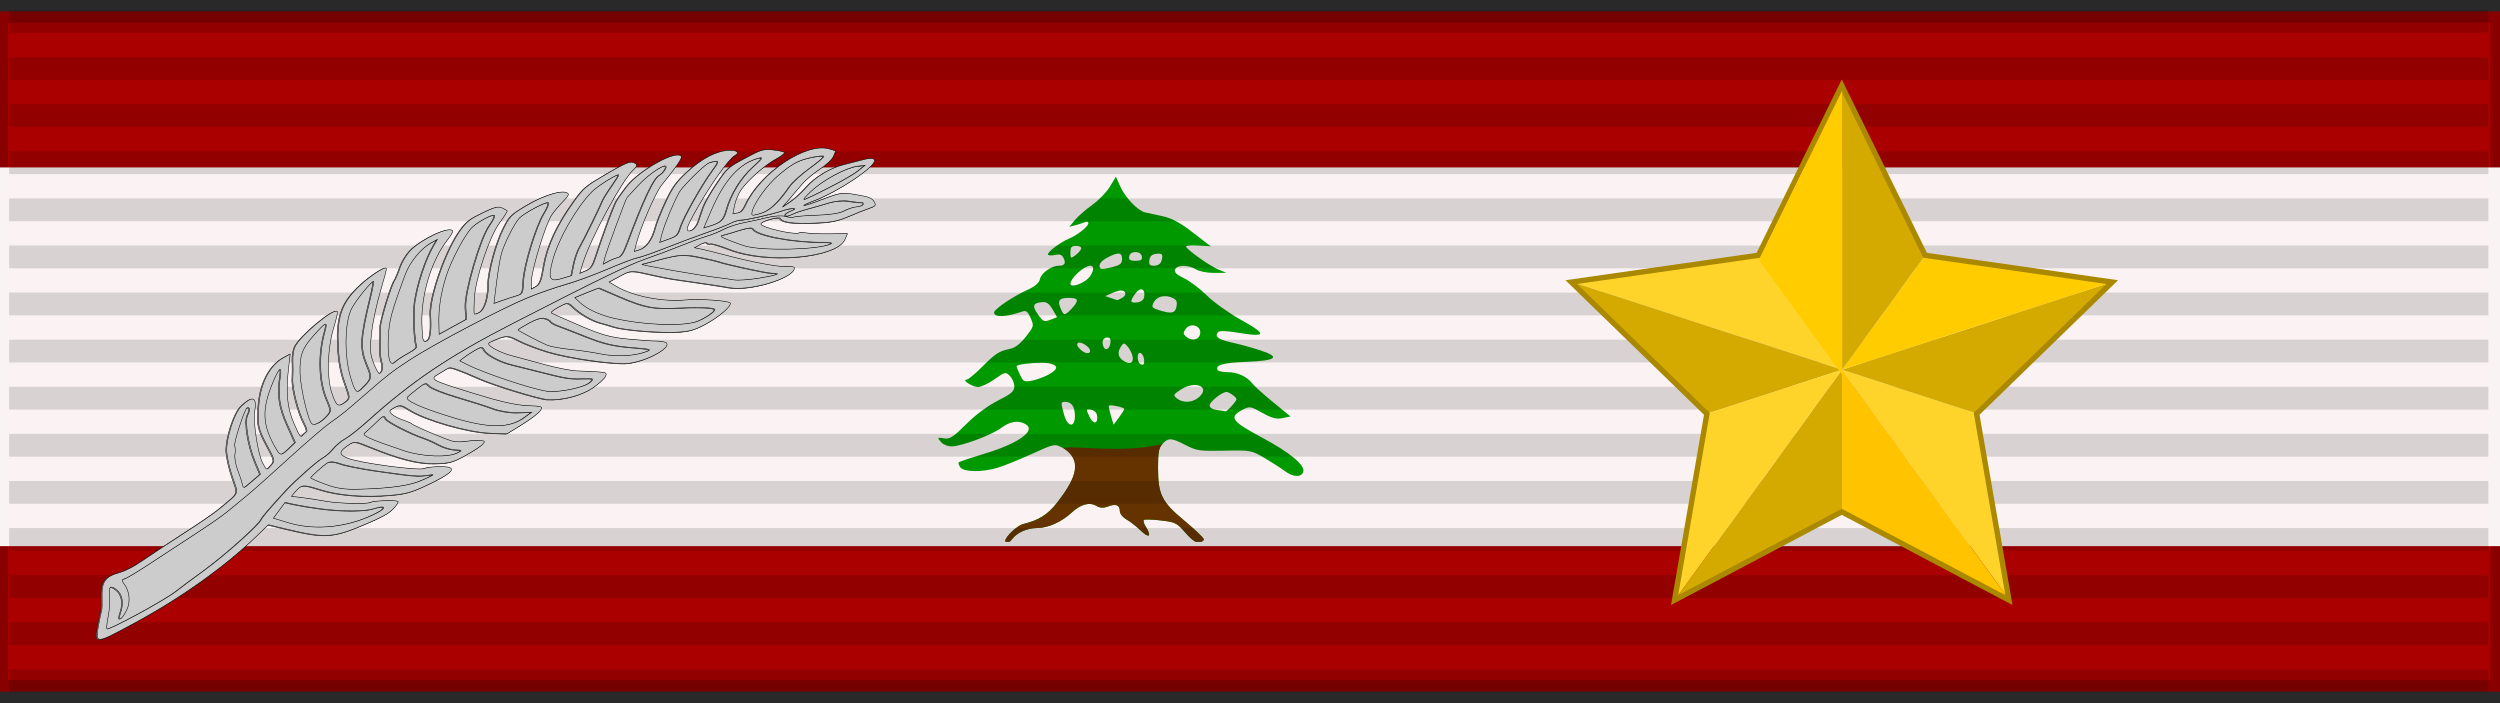 <?xml version="1.0" encoding="UTF-8" standalone="no"?>
<!-- Created with Inkscape (http://www.inkscape.org/) -->
<svg
   xmlns:ns="http://creativecommons.org/ns#"
   xmlns:dc="http://purl.org/dc/elements/1.1/"
   xmlns:cc="http://web.resource.org/cc/"
   xmlns:rdf="http://www.w3.org/1999/02/22-rdf-syntax-ns#"
   xmlns:svg="http://www.w3.org/2000/svg"
   xmlns="http://www.w3.org/2000/svg"
   xmlns:xlink="http://www.w3.org/1999/xlink"
   xmlns:sodipodi="http://sodipodi.sourceforge.net/DTD/sodipodi-0.dtd"
   xmlns:inkscape="http://www.inkscape.org/namespaces/inkscape"
   id="svg2"
   sodipodi:version="0.32"
   inkscape:version="0.45.1"
   width="240.494"
   height="67.636"
   version="1.0"
   sodipodi:docbase="C:\Documents and Settings\Administrator\My Documents\Téléchargements\royal\SVG"
   sodipodi:docname="LBN Order of Merit of Lebanon 2nd class BAR.svg"
   inkscape:export-filename="C:\Documents and Settings\Administrator\My Documents\Téléchargements\royal\SVG\IT_TSic_Order_Santo_Gennaro_BAR.png"
   inkscape:export-xdpi="87.080002"
   inkscape:export-ydpi="87.080002"
   inkscape:output_extension="org.inkscape.output.svg.inkscape">
  <rect width="100%" height="100%" fill="#333333" stroke="none"/>
  <defs
     id="defs5">
    <inkscape:perspective
       sodipodi:type="inkscape:persp3d"
       inkscape:vp_x="0 : 30 : 1"
       inkscape:vp_y="0 : 1000 : 0"
       inkscape:vp_z="218 : 30 : 1"
       inkscape:persp3d-origin="109 : 20 : 1"
       id="perspective61" />
    <linearGradient
       id="linearGradient3114">
      <stop
         style="stop-color:#ffffff;stop-opacity:1;"
         offset="0"
         id="stop3116" />
      <stop
         id="stop3135"
         offset="0.615"
         style="stop-color:#ffffff;stop-opacity:1;" />
      <stop
         id="stop3133"
         offset="1"
         style="stop-color:#c8c8c8;stop-opacity:1;" />
    </linearGradient>
    <linearGradient
       id="linearGradient2631">
      <stop
         id="stop2633"
         offset="0"
         style="stop-color:#ffffff;stop-opacity:1;" />
      <stop
         style="stop-color:#ffffff;stop-opacity:1;"
         offset="0.615"
         id="stop2635" />
      <stop
         style="stop-color:#c8c8c8;stop-opacity:1;"
         offset="1"
         id="stop2637" />
    </linearGradient>
    <inkscape:perspective
       id="perspective2628"
       inkscape:persp3d-origin="109 : 20 : 1"
       inkscape:vp_z="218 : 30 : 1"
       inkscape:vp_y="0 : 1000 : 0"
       inkscape:vp_x="0 : 30 : 1"
       sodipodi:type="inkscape:persp3d" />
    <inkscape:perspective
       sodipodi:type="inkscape:persp3d"
       inkscape:vp_x="0 : 30 : 1"
       inkscape:vp_y="0 : 1000 : 0"
       inkscape:vp_z="218 : 30 : 1"
       inkscape:persp3d-origin="109 : 20 : 1"
       id="perspective3396" />
    <linearGradient
       id="linearGradient3388">
      <stop
         style="stop-color:#ffffff;stop-opacity:1;"
         offset="0"
         id="stop3390" />
      <stop
         id="stop3392"
         offset="0.615"
         style="stop-color:#ffffff;stop-opacity:1;" />
      <stop
         id="stop3394"
         offset="1"
         style="stop-color:#c8c8c8;stop-opacity:1;" />
    </linearGradient>
    <linearGradient
       id="linearGradient3380">
      <stop
         id="stop3382"
         offset="0"
         style="stop-color:#ffffff;stop-opacity:1;" />
      <stop
         style="stop-color:#ffffff;stop-opacity:1;"
         offset="0.615"
         id="stop3384" />
      <stop
         style="stop-color:#c8c8c8;stop-opacity:1;"
         offset="1"
         id="stop3386" />
    </linearGradient>
    <inkscape:perspective
       id="perspective3378"
       inkscape:persp3d-origin="109 : 20 : 1"
       inkscape:vp_z="218 : 30 : 1"
       inkscape:vp_y="0 : 1000 : 0"
       inkscape:vp_x="0 : 30 : 1"
       sodipodi:type="inkscape:persp3d" />
    <inkscape:perspective
       sodipodi:type="inkscape:persp3d"
       inkscape:vp_x="0 : 0.5 : 1"
       inkscape:vp_y="0 : 1000 : 0"
       inkscape:vp_z="1 : 0.5 : 1"
       inkscape:persp3d-origin="0.5 : 0.33333333 : 1"
       id="perspective4224" />
    <linearGradient
       gradientTransform="translate(149.993,98.528)"
       y2="-50.091"
       x2="-79.229"
       y1="-53"
       x1="-93.5"
       gradientUnits="userSpaceOnUse"
       id="linearGradient2982"
       xlink:href="#linearGradient3682"
       inkscape:collect="always" />
    <linearGradient
       y2="-50.091"
       x2="-79.229"
       y1="-53"
       x1="-93.5"
       gradientTransform="matrix(-0.298,0.955,0.955,0.298,71.779,155.827)"
       gradientUnits="userSpaceOnUse"
       id="linearGradient2976"
       xlink:href="#linearGradient3682-4"
       inkscape:collect="always" />
    <linearGradient
       y2="-47.19"
       x2="-83.064"
       y1="-53"
       x1="-93.5"
       gradientTransform="matrix(0.811,0.585,0.585,-0.811,148.359,101.995)"
       gradientUnits="userSpaceOnUse"
       id="linearGradient2972"
       xlink:href="#linearGradient2926"
       inkscape:collect="always" />
    <linearGradient
       y2="-46.146"
       x2="-103.71"
       y1="-55.393"
       x1="-63.477"
       gradientTransform="matrix(0.999,0.034,-0.034,0.999,147.274,101.565)"
       gradientUnits="userSpaceOnUse"
       id="linearGradient2967"
       xlink:href="#linearGradient3667-8-1"
       inkscape:collect="always" />
    <linearGradient
       y2="-47.19"
       x2="-83.064"
       y1="-53"
       x1="-93.5"
       gradientTransform="matrix(0.286,0.958,-0.958,0.286,71.491,156.175)"
       gradientUnits="userSpaceOnUse"
       id="linearGradient2962"
       xlink:href="#linearGradient2926-2"
       inkscape:collect="always" />
    <linearGradient
       gradientTransform="translate(149.993,98.528)"
       y2="-45.91"
       x2="-142.808"
       y1="-43.625"
       x1="-143.875"
       gradientUnits="userSpaceOnUse"
       id="linearGradient2959"
       xlink:href="#linearGradient3261"
       inkscape:collect="always" />
    <linearGradient
       gradientTransform="translate(149.993,98.528)"
       y2="31.084"
       x2="-119.181"
       y1="32.266"
       x1="-117.656"
       gradientUnits="userSpaceOnUse"
       id="linearGradient2956"
       xlink:href="#linearGradient3275"
       inkscape:collect="always" />
    <linearGradient
       y2="-91.658"
       x2="-78.017"
       y1="-91.661"
       x1="-77.319"
       gradientTransform="matrix(0.345,0.939,-0.939,0.345,77.233,159.136)"
       gradientUnits="userSpaceOnUse"
       id="linearGradient2953"
       xlink:href="#linearGradient3327"
       inkscape:collect="always" />
    <linearGradient
       y2="31.084"
       x2="-119.181"
       y1="32.266"
       x1="-117.656"
       gradientTransform="matrix(0.391,-0.921,0.921,0.391,128.746,8.786)"
       gradientUnits="userSpaceOnUse"
       id="linearGradient2950"
       xlink:href="#linearGradient3321"
       inkscape:collect="always" />
    <linearGradient
       y2="-25.733"
       x2="-144.903"
       y1="-55.393"
       x1="-63.477"
       gradientTransform="matrix(0.293,0.956,-0.956,0.293,-79.225,57.726)"
       gradientUnits="userSpaceOnUse"
       id="linearGradient4717"
       xlink:href="#linearGradient3667-8-1-7"
       inkscape:collect="always" />
    <linearGradient
       y2="-20.932"
       x2="-22.181"
       y1="-53"
       x1="-93.5"
       gradientTransform="matrix(-0.825,0.565,-0.565,-0.825,-155.531,0.397)"
       gradientUnits="userSpaceOnUse"
       id="linearGradient4715"
       xlink:href="#linearGradient2844-2"
       inkscape:collect="always" />
    <linearGradient
       y2="-47.19"
       x2="-83.064"
       y1="-53"
       x1="-93.5"
       gradientTransform="matrix(0.779,-0.564,-0.564,-0.779,-29.362,-83.665)"
       gradientUnits="userSpaceOnUse"
       id="linearGradient4711"
       xlink:href="#linearGradient2926-5"
       inkscape:collect="always" />
    <linearGradient
       y2="8.512"
       x2="-294.976"
       y1="-55.393"
       x1="-63.477"
       gradientTransform="matrix(0.786,0.618,0.618,-0.786,-0.477,7.408)"
       gradientUnits="userSpaceOnUse"
       id="linearGradient4709"
       xlink:href="#linearGradient3667-8"
       inkscape:collect="always" />
    <linearGradient
       y2="-50.091"
       x2="-79.229"
       y1="-53"
       x1="-93.5"
       gradientTransform="matrix(0.322,-0.947,0.947,0.322,-30.924,-89.389)"
       gradientUnits="userSpaceOnUse"
       id="linearGradient4705"
       xlink:href="#linearGradient2844"
       inkscape:collect="always" />
    <linearGradient
       inkscape:collect="always"
       id="linearGradient2926-2">
      <stop
         style="stop-color:#a58657;stop-opacity:1;"
         offset="0"
         id="stop2928-7" />
      <stop
         style="stop-color:#ead09e;stop-opacity:1"
         offset="1"
         id="stop2930-9" />
    </linearGradient>
    <linearGradient
       id="linearGradient3667-8-1-7"
       inkscape:collect="always">
      <stop
         id="stop3669-8-4-6"
         offset="0"
         style="stop-color:#5f4e36;stop-opacity:1;" />
      <stop
         id="stop3671-2-2-1"
         offset="1"
         style="stop-color:#f3daa7;stop-opacity:1" />
    </linearGradient>
    <linearGradient
       inkscape:collect="always"
       id="linearGradient2844-2">
      <stop
         style="stop-color:#625139;stop-opacity:1"
         offset="0"
         id="stop2846-1" />
      <stop
         style="stop-color:#ead09e;stop-opacity:1"
         offset="1"
         id="stop2848-6" />
    </linearGradient>
    <linearGradient
       id="linearGradient3667-8-1"
       inkscape:collect="always">
      <stop
         id="stop3669-8-4"
         offset="0"
         style="stop-color:#5f4e36;stop-opacity:1;" />
      <stop
         id="stop3671-2-2"
         offset="1"
         style="stop-color:#f3daa7;stop-opacity:1" />
    </linearGradient>
    <linearGradient
       inkscape:collect="always"
       id="linearGradient2926-5">
      <stop
         style="stop-color:#a58657;stop-opacity:1;"
         offset="0"
         id="stop2928-5" />
      <stop
         style="stop-color:#ead09e;stop-opacity:1"
         offset="1"
         id="stop2930-1" />
    </linearGradient>
    <linearGradient
       id="linearGradient3667-8"
       inkscape:collect="always">
      <stop
         id="stop3669-8"
         offset="0"
         style="stop-color:#5f4e36;stop-opacity:1;" />
      <stop
         id="stop3671-2"
         offset="1"
         style="stop-color:#f3daa7;stop-opacity:1" />
    </linearGradient>
    <linearGradient
       id="linearGradient3682-4"
       inkscape:collect="always">
      <stop
         id="stop3684-0"
         offset="0"
         style="stop-color:#a58657;stop-opacity:1;" />
      <stop
         id="stop3686-9"
         offset="1"
         style="stop-color:#ead09e;stop-opacity:1" />
    </linearGradient>
    <linearGradient
       id="linearGradient3682"
       inkscape:collect="always">
      <stop
         id="stop3684"
         offset="0"
         style="stop-color:#a58657;stop-opacity:1;" />
      <stop
         id="stop3686"
         offset="1"
         style="stop-color:#ead09e;stop-opacity:1" />
    </linearGradient>
    <linearGradient
       inkscape:collect="always"
       id="linearGradient2844">
      <stop
         style="stop-color:#625139;stop-opacity:1"
         offset="0"
         id="stop2846" />
      <stop
         style="stop-color:#ead09e;stop-opacity:1"
         offset="1"
         id="stop2848" />
    </linearGradient>
    <linearGradient
       inkscape:collect="always"
       id="linearGradient2926">
      <stop
         style="stop-color:#a58657;stop-opacity:1;"
         offset="0"
         id="stop2928" />
      <stop
         style="stop-color:#ead09e;stop-opacity:1"
         offset="1"
         id="stop2930" />
    </linearGradient>
    <linearGradient
       id="linearGradient3261"
       inkscape:collect="always">
      <stop
         id="stop3263"
         offset="0"
         style="stop-color:#917d5c;stop-opacity:1" />
      <stop
         id="stop3265"
         offset="1"
         style="stop-color:#bb9e6e;stop-opacity:1" />
    </linearGradient>
    <linearGradient
       id="linearGradient3275"
       inkscape:collect="always">
      <stop
         id="stop3277"
         offset="0"
         style="stop-color:#6c5a40;stop-opacity:1" />
      <stop
         id="stop3279"
         offset="1"
         style="stop-color:#a58657;stop-opacity:1" />
    </linearGradient>
    <linearGradient
       inkscape:collect="always"
       id="linearGradient3321">
      <stop
         style="stop-color:#8b7858;stop-opacity:1"
         offset="0"
         id="stop3323" />
      <stop
         style="stop-color:#a58657;stop-opacity:1"
         offset="1"
         id="stop3325" />
    </linearGradient>
    <linearGradient
       inkscape:collect="always"
       id="linearGradient3327">
      <stop
         style="stop-color:#715f43;stop-opacity:1"
         offset="0"
         id="stop3329" />
      <stop
         style="stop-color:#a58657;stop-opacity:1"
         offset="1"
         id="stop3331" />
    </linearGradient>
  </defs>
  <sodipodi:namedview
     inkscape:window-height="749"
     inkscape:window-width="1366"
     inkscape:pageshadow="2"
     inkscape:pageopacity="0.0"
     borderopacity="1.0"
     bordercolor="#666666"
     pagecolor="#ffffff"
     id="base"
     borderlayer="top"
     inkscape:zoom="1.3326755"
     inkscape:cx="86.039114"
     inkscape:cy="-137.07323"
     inkscape:window-x="0"
     inkscape:window-y="0"
     inkscape:current-layer="layer1"
     showguides="true"
     inkscape:guide-bbox="true"
     showgrid="false" />
  <g
     inkscape:groupmode="layer"
     id="layer3"
     inkscape:label="d"
     style="display:inline"
     transform="translate(1,6.636)">
    <rect
       style="opacity:1;color:#000000;fill:#aa0000;fill-opacity:1;fill-rule:evenodd;stroke:#000000;stroke-width:2.196;stroke-linecap:butt;stroke-linejoin:miter;marker:none;marker-start:none;marker-mid:none;marker-end:none;stroke-miterlimit:4;stroke-dasharray:none;stroke-dashoffset:0;stroke-opacity:0.196;visibility:visible;display:inline;overflow:visible"
       id="rect3997"
       width="241.014"
       height="65.44"
       x="-1.329"
       y="-5.538" />
    <rect
       style="opacity:0.95;fill:#ffffff;fill-opacity:1;stroke:#ff0000;stroke-width:0;stroke-linejoin:miter;stroke-miterlimit:4;stroke-dasharray:none;stroke-opacity:0.137"
       id="rect2247"
       width="240.494"
       height="36.431"
       x="-1"
       y="9.471" />
    <g
       style="display:inline"
       id="g2697"
       transform="matrix(0.875,0,0,0.875,-289.586,-145.659)">
      <g
         style="display:inline"
         id="g2682"
         transform="matrix(0.137,0,0,0.137,391.241,157.129)">
        <path
           style="fill:#009900;fill-opacity:1;stroke:none"
           id="path2386"
           d="M 447.106,154.579 L 442.3,162.584 C 439.657,166.988 433.254,173.597 428.09,177.26 C 422.927,180.922 416.704,186.376 414.227,189.381 L 409.698,194.832 L 414.503,193.574 C 417.136,192.879 420.566,191.764 422.144,191.097 C 423.722,190.429 425.013,190.8 425.013,191.935 C 425.013,191.966 425.016,192.018 425.013,192.05 C 425.007,192.114 424.994,192.21 424.979,192.278 C 424.283,195.102 416.035,201.573 409.49,204.286 C 403.226,206.882 393.939,213.661 392.722,216.369 C 392.693,216.436 392.672,216.536 392.653,216.598 C 392.645,216.628 392.624,216.683 392.618,216.712 C 392.614,216.741 392.621,216.799 392.618,216.826 C 392.618,216.835 392.619,216.856 392.618,216.865 C 392.618,216.872 392.618,216.895 392.618,216.903 C 392.619,216.91 392.618,216.934 392.618,216.941 C 392.62,216.948 392.617,216.972 392.618,216.979 C 392.625,217.007 392.642,217.067 392.653,217.093 C 392.662,217.113 392.676,217.151 392.688,217.17 C 392.692,217.176 392.718,217.202 392.722,217.208 C 392.732,217.22 392.746,217.234 392.757,217.246 C 392.762,217.251 392.786,217.278 392.791,217.284 C 392.815,217.306 392.867,217.339 392.895,217.36 C 393.629,217.872 395.647,217.95 397.977,217.436 C 402.064,216.535 403.749,217.095 405.099,219.876 C 407.165,224.13 405.981,226.051 401.227,226.051 C 395.478,226.051 387.295,231.825 386.188,236.686 C 385.446,239.946 382.309,242.604 375.574,245.682 C 364.578,250.707 350.387,260.301 349.402,263.254 C 349.377,263.337 349.371,263.45 349.368,263.521 C 349.368,267.707 358.63,267.415 372.048,262.797 C 375.056,261.762 376.382,262.816 378.651,267.981 C 381.46,274.375 381.415,274.532 374.883,282.962 C 370.32,288.849 366.309,291.884 361.952,292.796 C 353.271,294.612 350.573,296.375 339.307,307.624 C 333.915,313.007 328.504,317.462 327.275,317.497 C 326.794,317.51 326.474,317.583 326.307,317.725 C 326.302,317.73 326.278,317.758 326.273,317.764 C 326.268,317.769 326.243,317.796 326.238,317.802 C 326.235,317.807 326.207,317.834 326.204,317.84 C 326.201,317.846 326.206,317.872 326.204,317.878 C 326.201,317.884 326.171,317.91 326.169,317.916 C 326.167,317.922 326.171,317.948 326.169,317.954 C 326.168,317.961 326.17,317.985 326.169,317.992 C 326.169,317.999 326.169,318.023 326.169,318.03 C 326.169,318.044 326.168,318.092 326.169,318.107 C 326.17,318.114 326.168,318.137 326.169,318.145 C 326.175,318.175 326.193,318.227 326.204,318.259 C 326.21,318.275 326.231,318.319 326.238,318.335 C 326.246,318.352 326.264,318.394 326.273,318.411 C 327.179,320.079 333.126,323.367 336.472,323.367 C 338.921,323.367 344.888,320.568 349.713,317.154 C 358.182,311.162 358.601,311.072 362.021,314.485 C 363.97,316.43 365.582,320.2 365.582,322.833 C 365.582,326.846 363.426,328.681 352.306,334.345 C 344.079,338.536 334.417,345.739 326.861,353.29 C 316.704,363.438 313.823,365.31 309.505,364.611 C 306.779,364.17 305.254,363.986 304.768,364.268 C 304.753,364.278 304.712,364.294 304.699,364.306 C 304.693,364.312 304.67,364.338 304.665,364.344 C 304.66,364.351 304.634,364.375 304.63,364.382 C 304.612,364.419 304.599,364.49 304.596,364.535 C 304.593,365.054 305.51,366.114 307.154,367.927 C 308.711,369.644 312.324,371.053 315.175,371.053 C 322.951,371.053 347.533,361.891 355.107,356.187 C 362.138,350.891 368.974,349.87 374.641,353.213 C 383.407,358.386 368.748,368.803 341.139,377.037 C 330.983,380.066 322.183,383.014 321.052,383.746 C 321.036,383.757 320.995,383.774 320.983,383.784 C 320.978,383.789 320.953,383.818 320.949,383.822 C 320.945,383.827 320.918,383.856 320.914,383.86 C 320.911,383.866 320.917,383.893 320.914,383.899 C 320.519,384.553 321.102,386.276 322.297,387.863 C 325.18,391.692 339.686,391.877 352.064,388.206 C 357.018,386.737 369.356,381.745 379.481,377.152 C 397.845,368.82 397.913,368.835 404.339,372.196 C 419.269,380.007 417.889,393.676 399.948,416.147 C 392.135,425.932 385.203,430.297 372.601,433.376 C 367.938,434.515 358.357,443.543 358.357,446.794 C 358.357,447.114 358.419,447.368 358.495,447.594 L 361.71,447.594 C 362.416,447.078 363.137,446.335 363.854,445.383 C 367.826,440.106 375.837,436.585 383.941,436.54 C 392.745,436.49 403.532,431.655 411.634,424.113 C 418.752,417.487 425.902,415.512 431.306,418.701 C 434.299,420.467 437.023,420.643 440.64,419.272 C 447.073,416.835 450.252,418.013 450.252,422.817 C 450.252,424.978 452.516,427.876 455.61,429.64 C 458.57,431.328 463.85,435.457 467.331,438.827 C 469.982,441.394 471.914,442.566 472.932,442.563 C 472.97,442.561 473.034,442.567 473.07,442.563 C 473.096,442.558 473.149,442.569 473.174,442.563 C 473.19,442.558 473.227,442.53 473.243,442.524 C 473.258,442.519 473.297,442.493 473.312,442.486 C 473.355,442.465 473.414,442.44 473.45,442.41 C 473.456,442.405 473.479,442.377 473.485,442.372 C 473.49,442.366 473.514,442.34 473.519,442.334 C 473.524,442.328 473.549,442.302 473.554,442.296 C 473.559,442.289 473.584,442.264 473.588,442.258 C 473.602,442.237 473.611,442.204 473.623,442.181 C 473.631,442.166 473.651,442.122 473.658,442.105 C 473.664,442.088 473.686,442.047 473.692,442.029 C 473.7,442.002 473.72,441.944 473.727,441.915 C 473.734,441.875 473.722,441.805 473.727,441.762 C 473.83,440.634 472.956,438.362 470.926,435.168 C 469.733,433.29 469.126,431.419 469.301,430.479 C 469.311,430.434 469.323,430.367 469.336,430.327 C 469.342,430.311 469.364,430.265 469.371,430.25 C 469.374,430.243 469.367,430.219 469.371,430.212 C 469.374,430.205 469.401,430.181 469.405,430.174 C 469.425,430.141 469.451,430.087 469.474,430.06 C 469.479,430.054 469.504,430.027 469.509,430.022 C 469.524,430.007 469.561,429.996 469.578,429.984 C 469.584,429.98 469.606,429.949 469.613,429.945 C 469.627,429.938 469.665,429.915 469.682,429.907 C 470.805,429.473 476.757,429.694 483.269,430.441 C 494.724,431.754 496.112,432.443 502.872,440.275 C 506.21,444.144 508.949,446.574 511.169,447.594 L 515.768,447.594 C 516.748,447.153 517.439,446.513 517.6,445.879 C 517.604,445.862 517.631,445.82 517.634,445.803 C 517.639,445.777 517.632,445.714 517.634,445.688 C 517.636,445.671 517.634,445.629 517.634,445.612 C 517.634,445.595 517.635,445.553 517.634,445.536 C 517.634,445.531 517.635,445.502 517.634,445.498 C 517.633,445.488 517.637,445.469 517.634,445.46 C 517.241,444.144 510.458,437.691 502.319,430.898 C 483.82,415.46 480.984,409.819 480.918,388.435 C 480.879,375.646 481.486,372.371 484.479,369.071 C 489.142,363.93 491.703,364.054 503.148,370.024 C 511.792,374.532 514.477,374.908 534.126,374.483 C 555.228,374.027 555.845,374.159 566.452,380.392 C 572.396,383.885 579.659,388.563 582.632,390.798 C 589.194,395.731 595.857,396.078 597.429,391.56 C 599.286,386.225 586.811,375.877 563.375,363.391 C 540.068,350.974 537.627,347.502 548.37,341.854 C 554.48,338.642 554.903,338.703 564.585,344.103 C 572.345,348.432 575.895,349.363 580.868,348.334 L 587.23,347 L 573.228,335.527 C 565.529,329.218 558.081,322.525 556.667,320.622 C 552.579,315.121 544.67,311.474 536.892,311.474 C 533.247,311.474 529.841,310.775 528.905,309.911 C 528.875,309.882 528.826,309.827 528.802,309.797 C 528.796,309.789 528.772,309.766 528.767,309.759 C 528.757,309.744 528.741,309.698 528.732,309.682 C 526.545,305.779 533.133,303.926 551.516,303.202 C 576.282,302.227 579.689,299.342 562.614,293.825 C 555.796,291.623 545.579,288.835 539.899,287.612 C 532.974,286.121 529.135,284.495 528.179,282.618 C 528.074,282.405 528.003,282.154 527.972,281.932 C 527.952,281.769 527.952,281.567 527.972,281.399 C 528.057,280.761 528.435,280.087 529.078,279.378 C 530.241,278.096 535.798,278.239 545.258,279.836 C 555.863,281.626 561.668,282.027 562.718,280.789 C 563.81,279.365 558.923,275.821 548.128,269.849 C 538.293,264.407 525.88,255.601 520.227,250.027 C 514.625,244.504 506.304,238.221 501.765,236.076 C 495.775,233.245 493.835,231.324 494.609,229.101 C 495.959,225.222 505.385,225.183 511.48,229.024 C 513.957,230.585 520.448,231.845 525.897,231.807 L 535.82,231.731 L 529.251,229.062 C 522.69,226.401 504.842,213.707 503.459,210.842 C 503.434,210.785 503.402,210.7 503.39,210.651 C 503.387,210.633 503.392,210.592 503.39,210.575 C 503.39,210.57 503.39,210.542 503.39,210.537 C 503.391,210.532 503.389,210.504 503.39,210.499 C 503.393,210.494 503.422,210.466 503.425,210.461 C 503.432,210.451 503.45,210.432 503.459,210.423 C 503.465,210.418 503.488,210.389 503.494,210.384 C 504.224,209.845 508.34,209.615 513.278,209.889 L 523.201,210.461 L 508.922,199.445 C 498.446,191.373 491.991,187.898 484.617,186.332 C 479.092,185.158 472.757,183.763 470.546,183.244 C 464.624,181.854 454.68,171.49 450.632,162.47 L 447.106,154.579 z M 414.572,210.156 C 414.788,210.148 415.025,210.156 415.264,210.156 C 417.105,210.156 418.443,210.605 418.998,211.299 C 419.01,211.316 419.055,211.359 419.067,211.376 C 419.078,211.392 419.091,211.435 419.101,211.452 C 419.161,211.555 419.212,211.683 419.24,211.795 C 419.246,211.823 419.27,211.88 419.274,211.909 C 419.279,211.948 419.274,212.022 419.274,212.062 C 419.274,212.092 419.277,212.146 419.274,212.176 C 419.269,212.227 419.251,212.314 419.24,212.367 C 419.232,212.398 419.215,212.449 419.205,212.481 C 418.821,213.753 416.747,216.073 414.572,217.665 C 412.91,218.882 411.917,219.545 411.357,219.457 C 411.319,219.449 411.253,219.434 411.219,219.419 C 411.202,219.41 411.165,219.391 411.15,219.38 C 411.119,219.358 411.073,219.296 411.046,219.266 C 410.668,218.805 410.596,217.568 410.596,215.378 C 410.596,211.37 411.333,210.274 414.572,210.156 z M 462.733,215.111 C 462.776,215.111 462.792,215.111 462.836,215.111 C 465.646,215.111 467.536,216.425 467.918,218.618 C 468.393,221.334 467.265,222.087 462.836,222.087 C 460.345,222.087 458.902,221.828 458.203,221.134 C 457.685,220.594 457.585,219.785 457.789,218.618 C 458.166,216.46 459.996,215.15 462.733,215.111 z M 448.627,216.293 C 451.069,216.103 452.049,217.547 452.049,220.638 C 452.049,224.359 450.627,225.518 443.925,227.233 C 439.697,228.314 435.821,228.811 435.005,228.414 C 434.986,228.404 434.951,228.388 434.936,228.376 C 434.931,228.372 434.905,228.342 434.901,228.338 C 432.581,225.78 434.615,222.497 440.398,219.457 C 444.119,217.501 446.787,216.436 448.627,216.293 z M 481.091,216.331 C 484.669,216.213 485.121,217.903 483.373,222.925 C 482.771,224.653 480.281,226.051 477.841,226.051 C 474.271,226.051 473.505,225.188 473.969,221.591 C 474.381,218.391 475.953,216.933 479.5,216.483 C 480.088,216.409 480.616,216.347 481.091,216.331 z M 426.327,226.051 C 426.45,226.04 426.591,226.051 426.707,226.051 C 431.047,226.051 428.341,234.235 422.766,237.982 C 417.802,241.319 412.526,242.751 411.046,241.451 C 411.039,241.445 411.018,241.419 411.011,241.413 C 410.916,241.317 410.826,241.192 410.769,241.07 C 410.762,241.053 410.741,241.01 410.735,240.993 C 410.725,240.968 410.708,240.906 410.7,240.879 C 410.695,240.861 410.67,240.822 410.666,240.803 C 410.66,240.774 410.669,240.718 410.666,240.688 C 410.66,240.639 410.631,240.551 410.631,240.498 C 410.631,240.487 410.631,240.471 410.631,240.46 C 410.751,235.99 421.199,226.493 426.327,226.051 z M 467.089,244.996 C 469.156,244.746 470.467,247.013 469.751,251.171 C 469.352,253.486 467.286,255.084 464.185,255.478 C 461.815,255.78 460.354,255.674 459.794,255.021 C 459.789,255.015 459.764,254.989 459.759,254.983 C 459.735,254.95 459.71,254.904 459.69,254.868 C 459.682,254.854 459.663,254.807 459.656,254.792 C 459.652,254.785 459.624,254.762 459.621,254.754 C 459.606,254.715 459.598,254.643 459.586,254.602 C 459.31,253.492 460.448,251.429 462.975,248.083 C 464.436,246.148 465.889,245.141 467.089,244.996 z M 450.874,245.911 C 450.974,245.903 451.065,245.911 451.151,245.911 C 455.303,245.911 455.974,249.567 452.222,251.781 C 450.491,252.803 448.809,253.566 448.246,253.649 C 448.228,253.651 448.193,253.687 448.177,253.687 C 448.163,253.686 448.119,253.651 448.108,253.649 C 447.795,253.54 445.503,252.802 443.026,251.971 L 438.531,250.447 L 443.614,248.16 C 446.229,246.992 449.367,246.027 450.874,245.911 z M 485.827,250.485 C 487.79,250.381 489.914,250.762 491.981,251.628 C 495.734,253.201 496.463,254.565 495.75,258.68 C 494.781,264.268 491.73,264.896 481.298,261.577 C 476.174,259.947 475.647,259.164 477.288,255.783 C 478.853,252.558 482.081,250.684 485.827,250.485 z M 408.453,251.857 C 408.571,251.856 408.678,251.857 408.799,251.857 C 416.389,251.857 417.437,253.177 413.743,258.032 C 412.504,259.66 410.152,262.139 408.487,263.521 C 405.943,265.634 405.163,265.41 403.544,262.073 C 401.615,258.101 401.014,255.488 401.953,253.915 C 402.821,252.512 404.953,251.894 408.453,251.857 z M 388.47,255.212 C 391.707,255.124 393.702,256.653 396.283,261.082 L 399.913,267.333 L 394.485,269.43 C 389.531,271.334 388.698,270.975 384.598,265.198 C 382.013,261.558 381.025,259.143 381.728,257.613 C 381.793,257.478 381.878,257.315 381.97,257.194 C 381.994,257.163 382.048,257.109 382.074,257.079 C 382.1,257.05 382.15,256.993 382.177,256.965 C 383.105,256.038 384.97,255.534 387.813,255.288 C 388.041,255.268 388.254,255.217 388.47,255.212 z M 508.023,273.928 C 511.62,273.637 515.292,276.17 514.765,280.255 C 514.096,285.444 508.428,286.945 503.771,283.19 C 500.989,280.948 500.887,280.117 503.045,276.863 C 504.281,274.999 506.139,274.08 508.023,273.928 z M 440.156,283.648 C 440.289,283.639 440.433,283.648 440.571,283.648 C 440.875,283.648 441.158,283.712 441.401,283.8 C 441.554,283.859 441.722,283.935 441.85,284.029 C 441.887,284.056 441.955,284.113 441.989,284.143 C 442.005,284.159 442.042,284.203 442.058,284.219 C 442.074,284.236 442.112,284.278 442.127,284.296 C 442.142,284.313 442.181,284.354 442.196,284.372 C 442.745,285.079 442.937,286.29 442.715,287.955 C 442.001,293.303 438.46,294.872 436.941,290.509 C 435.585,286.613 436.901,283.856 440.156,283.648 z M 417.476,287.764 C 419,287.558 421.503,288.571 424.011,290.661 C 425.715,292.082 426.421,293.461 426.396,294.473 C 426.392,294.567 426.378,294.691 426.362,294.778 C 426.351,294.832 426.343,294.917 426.327,294.969 C 426.314,295.01 426.274,295.082 426.258,295.121 C 426.233,295.179 426.186,295.258 426.154,295.312 C 426.143,295.33 426.131,295.371 426.12,295.388 C 426.108,295.405 426.063,295.448 426.051,295.464 C 425.993,295.538 425.914,295.629 425.843,295.693 C 425.827,295.707 425.791,295.756 425.774,295.769 C 424.732,296.576 422.525,296.385 420,294.435 C 417.914,292.824 416.181,290.718 416.024,289.632 C 416.022,289.615 416.026,289.573 416.024,289.556 C 416.024,289.539 416.024,289.496 416.024,289.48 C 416.024,288.446 416.562,287.889 417.476,287.764 z M 453.536,288.527 C 454.24,288.466 454.97,289.155 456.198,290.509 C 457.739,292.208 459.55,295.463 460.209,297.751 C 461.791,303.25 459.291,305.547 454.4,303.05 C 449.15,300.369 447.873,296.126 450.909,291.348 C 452.067,289.524 452.787,288.592 453.536,288.527 z M 466.121,295.998 C 467.455,295.816 469.267,297.813 469.716,301.182 C 469.978,303.147 469.706,304.821 469.094,305.337 C 469.088,305.342 469.065,305.371 469.059,305.375 C 469.042,305.388 469.009,305.402 468.99,305.413 C 468.966,305.427 468.912,305.441 468.887,305.451 C 468.88,305.454 468.858,305.487 468.852,305.489 C 468.845,305.491 468.824,305.488 468.817,305.489 C 468.804,305.492 468.762,305.488 468.748,305.489 C 468.741,305.49 468.721,305.489 468.714,305.489 C 468.707,305.49 468.686,305.489 468.679,305.489 C 466.106,305.489 464.634,303.17 464.634,299.047 C 464.634,297.076 465.293,296.111 466.121,295.998 z M 387.087,303.927 C 389.734,303.924 392.057,304.068 393.587,304.384 C 396.111,304.906 397.79,305.627 398.6,306.481 C 398.771,306.666 398.924,306.89 399.014,307.09 C 399.057,307.191 399.095,307.329 399.118,307.433 C 399.159,307.643 399.157,307.896 399.118,308.12 C 398.817,309.666 396.597,311.553 392.48,313.723 C 389.066,315.522 383.29,317.598 379.619,318.297 C 373.523,319.457 372.687,319.027 370.146,313.609 C 368.639,310.396 367.418,307.34 367.38,306.747 C 367.38,306.74 367.38,306.716 367.38,306.709 C 367.383,306.695 367.375,306.648 367.38,306.633 C 367.383,306.626 367.411,306.602 367.415,306.595 C 367.423,306.58 367.439,306.533 367.449,306.519 C 367.455,306.511 367.477,306.488 367.484,306.481 C 368.758,305.162 379.316,303.935 387.087,303.927 z M 509.683,321.766 C 516.781,321.452 520.612,326.253 512.898,332.21 C 507.935,336.043 500.649,336.196 496.13,332.553 C 492.879,329.932 493.045,329.557 498.965,325.578 C 502.709,323.062 506.514,321.906 509.683,321.766 z M 535.543,327.369 C 535.669,327.354 535.81,327.37 535.924,327.369 C 536.973,327.365 539.394,328.601 541.317,330.152 C 544.743,332.914 544.731,333.097 540.453,338.119 C 538.238,340.717 535.981,342.755 535.197,342.921 C 535.191,342.923 535.169,342.921 535.163,342.921 C 535.157,342.922 535.134,342.921 535.128,342.921 C 535.123,342.922 535.099,342.922 535.094,342.921 C 535.089,342.921 535.064,342.922 535.059,342.921 C 534.489,342.747 531.365,342.257 528.145,341.816 C 524.562,341.326 522.302,339.882 522.302,338.119 C 522.302,338.04 522.322,337.937 522.336,337.852 C 522.906,334.883 531.771,327.832 535.543,327.369 z M 405.514,335.298 C 405.843,335.279 406.236,335.298 406.655,335.298 C 411.536,335.298 414.227,339.315 414.227,346.619 C 414.227,356.433 408.243,355.645 405.48,345.475 C 403.074,336.621 402.833,335.448 405.514,335.298 z M 442.68,338.081 C 445.623,337.987 452.745,339.629 453.674,340.749 C 453.679,340.754 453.705,340.781 453.709,340.787 C 453.712,340.792 453.74,340.82 453.744,340.825 C 453.746,340.83 453.741,340.858 453.744,340.863 C 453.746,340.868 453.776,340.896 453.778,340.901 C 453.779,340.907 453.777,340.934 453.778,340.939 C 453.779,340.945 453.778,340.972 453.778,340.977 C 453.778,340.983 453.779,341.01 453.778,341.016 C 453.685,341.774 451.78,344.867 449.491,347.953 L 445.273,353.633 L 443.06,346.314 C 441.968,342.664 441.296,339.376 441.436,338.538 C 441.437,338.531 441.434,338.506 441.436,338.5 C 441.439,338.488 441.466,338.472 441.47,338.462 C 441.472,338.457 441.468,338.428 441.47,338.424 C 441.475,338.415 441.5,338.392 441.505,338.385 C 441.513,338.377 441.529,338.355 441.539,338.347 C 441.544,338.343 441.568,338.313 441.574,338.309 C 441.58,338.305 441.602,338.313 441.608,338.309 C 441.615,338.306 441.636,338.275 441.643,338.271 C 441.657,338.264 441.697,338.239 441.712,338.233 C 441.932,338.148 442.27,338.094 442.68,338.081 z M 424.598,341.321 C 425.132,341.268 425.966,341.406 427.122,341.587 C 429.439,341.951 431.572,343.876 431.928,345.933 C 432.36,348.429 432.12,350.171 431.513,351.079 C 431.465,351.148 431.393,351.248 431.34,351.308 C 431.28,351.373 431.199,351.445 431.133,351.498 C 431.108,351.517 431.055,351.557 431.029,351.574 C 430.908,351.652 430.75,351.728 430.614,351.765 C 430.556,351.78 430.468,351.796 430.407,351.803 C 430.305,351.813 430.169,351.815 430.061,351.803 C 428.859,351.65 427.303,350.159 425.947,347.267 C 424.383,343.934 423.666,342.354 423.942,341.702 C 423.964,341.656 424.012,341.586 424.045,341.549 C 424.167,341.432 424.347,341.345 424.598,341.321 z " />
        <path
           style="fill:#653300;stroke:none"
           id="path2675"
           d="M 405.089,372.446 C 419.769,382.507 416.139,395.176 399.948,416.147 C 392.295,426.058 385.203,430.297 372.601,433.376 C 367.938,434.515 358.357,443.543 358.357,446.794 C 358.357,447.114 358.419,447.368 358.495,447.594 L 361.71,447.594 C 362.416,447.078 363.137,446.335 363.854,445.383 C 367.826,440.106 375.837,436.585 383.941,436.54 C 392.745,436.49 403.532,431.655 411.634,424.113 C 418.752,417.487 425.902,415.512 431.306,418.701 C 434.299,420.467 437.023,420.643 440.64,419.272 C 447.073,416.835 450.252,418.013 450.252,422.817 C 450.252,424.978 452.516,427.876 455.61,429.64 C 458.57,431.328 463.85,435.457 467.331,438.827 C 469.982,441.394 471.914,442.566 472.932,442.563 C 472.97,442.561 473.034,442.567 473.07,442.563 C 473.096,442.558 473.149,442.569 473.174,442.563 C 473.19,442.558 473.227,442.53 473.243,442.524 C 473.258,442.519 473.297,442.493 473.312,442.486 C 473.355,442.465 473.414,442.44 473.45,442.41 C 473.456,442.405 473.479,442.377 473.485,442.372 C 473.49,442.366 473.514,442.34 473.519,442.334 C 473.524,442.328 473.549,442.302 473.554,442.296 C 473.559,442.289 473.584,442.264 473.588,442.258 C 473.602,442.237 473.611,442.204 473.623,442.181 C 473.631,442.166 473.651,442.122 473.658,442.105 C 473.664,442.088 473.686,442.047 473.692,442.029 C 473.7,442.002 473.72,441.944 473.727,441.915 C 473.734,441.875 473.722,441.805 473.727,441.762 C 473.83,440.634 472.956,438.362 470.926,435.168 C 469.733,433.29 469.126,431.419 469.301,430.479 C 469.311,430.434 469.323,430.367 469.336,430.327 C 469.342,430.311 469.364,430.265 469.371,430.25 C 469.374,430.243 469.367,430.219 469.371,430.212 C 469.374,430.205 469.401,430.181 469.405,430.174 C 469.425,430.141 469.451,430.087 469.474,430.06 C 469.479,430.054 469.504,430.027 469.509,430.022 C 469.524,430.007 469.561,429.996 469.578,429.984 C 469.584,429.98 469.606,429.949 469.613,429.945 C 469.627,429.938 469.665,429.915 469.682,429.907 C 470.805,429.473 476.757,429.694 483.269,430.441 C 494.724,431.754 496.112,432.443 502.872,440.275 C 506.21,444.144 508.949,446.574 511.169,447.594 L 515.768,447.594 C 516.748,447.153 517.439,446.513 517.6,445.879 C 517.604,445.862 517.631,445.82 517.634,445.803 C 517.639,445.777 517.632,445.714 517.634,445.688 C 517.636,445.671 517.634,445.629 517.634,445.612 C 517.634,445.595 517.635,445.553 517.634,445.536 C 517.634,445.531 517.635,445.502 517.634,445.498 C 517.633,445.488 517.637,445.469 517.634,445.46 C 517.241,444.144 510.458,437.691 502.319,430.898 C 483.82,415.46 480.984,409.819 480.918,388.435 C 480.879,375.646 481.486,372.371 484.479,369.071 C 451.441,377.189 412.211,369.708 405.089,372.446 z " />
      </g>
    </g>
  </g>
  <g
     inkscape:groupmode="layer"
     id="layer1"
     inkscape:label="napisy"
     style="display:inline"
     transform="translate(1,6.636)">
    <g
       id="g2215"
       transform="matrix(1.099,0,0,1.096,-0.663,-5.743)">
      <path
         id="path1327"
         d="M 0.494,1.064 L 217.506,1.064"
         style="fill:#b3b3b3;fill-opacity:0;fill-rule:evenodd;stroke:#000000;stroke-width:2;stroke-linecap:butt;stroke-linejoin:miter;stroke-miterlimit:4;stroke-dasharray:none;stroke-opacity:0.137" />
      <g
         id="g2199"
         style="fill:#b3b3b3;fill-opacity:0;stroke:#000000;stroke-opacity:0.137">
        <path
           style="fill:#b3b3b3;fill-opacity:0;fill-rule:evenodd;stroke:#000000;stroke-width:2;stroke-linecap:butt;stroke-linejoin:miter;stroke-miterlimit:4;stroke-dasharray:none;stroke-opacity:0.137"
           d="M 0.494,58.936 L 217.506,58.936"
           id="path1329" />
        <path
           style="fill:#b3b3b3;fill-opacity:0;fill-rule:evenodd;stroke:#000000;stroke-width:2;stroke-linecap:butt;stroke-linejoin:miter;stroke-miterlimit:4;stroke-dasharray:none;stroke-opacity:0.137"
           d="M 0.494,5.198 L 217.506,5.198"
           id="path1331" />
        <path
           style="fill:#b3b3b3;fill-opacity:0;fill-rule:evenodd;stroke:#000000;stroke-width:2;stroke-linecap:butt;stroke-linejoin:miter;stroke-miterlimit:4;stroke-dasharray:none;stroke-opacity:0.137"
           d="M 0.494,9.331 L 217.506,9.331"
           id="path1333" />
        <path
           style="fill:#b3b3b3;fill-opacity:0;fill-rule:evenodd;stroke:#000000;stroke-width:2;stroke-linecap:butt;stroke-linejoin:miter;stroke-miterlimit:4;stroke-dasharray:none;stroke-opacity:0.137"
           d="M 0.494,13.465 L 217.506,13.465"
           id="path1335" />
        <path
           style="fill:#b3b3b3;fill-opacity:0;fill-rule:evenodd;stroke:#000000;stroke-width:2;stroke-linecap:butt;stroke-linejoin:miter;stroke-miterlimit:4;stroke-dasharray:none;stroke-opacity:0.137"
           d="M 0.494,17.599 L 217.506,17.599"
           id="path1337" />
        <path
           style="fill:#b3b3b3;fill-opacity:0;fill-rule:evenodd;stroke:#000000;stroke-width:2;stroke-linecap:butt;stroke-linejoin:miter;stroke-miterlimit:4;stroke-dasharray:none;stroke-opacity:0.137"
           d="M 0.494,21.733 L 217.506,21.733"
           id="path1339" />
        <path
           style="fill:#b3b3b3;fill-opacity:0;fill-rule:evenodd;stroke:#000000;stroke-width:2;stroke-linecap:butt;stroke-linejoin:miter;stroke-miterlimit:4;stroke-dasharray:none;stroke-opacity:0.137"
           d="M 0.494,25.866 L 217.506,25.866"
           id="path1341" />
        <path
           style="fill:#b3b3b3;fill-opacity:0;fill-rule:evenodd;stroke:#000000;stroke-width:2;stroke-linecap:butt;stroke-linejoin:miter;stroke-miterlimit:4;stroke-dasharray:none;stroke-opacity:0.137"
           d="M 0.494,30 L 217.506,30"
           id="path1343" />
        <path
           style="fill:#b3b3b3;fill-opacity:0;fill-rule:evenodd;stroke:#000000;stroke-width:2;stroke-linecap:butt;stroke-linejoin:miter;stroke-miterlimit:4;stroke-dasharray:none;stroke-opacity:0.137"
           d="M 0.494,34.134 L 217.506,34.134"
           id="path1345" />
        <path
           style="fill:#b3b3b3;fill-opacity:0;fill-rule:evenodd;stroke:#000000;stroke-width:2;stroke-linecap:butt;stroke-linejoin:miter;stroke-miterlimit:4;stroke-dasharray:none;stroke-opacity:0.137"
           d="M 0.494,38.267 L 217.506,38.267"
           id="path1347" />
        <path
           style="fill:#b3b3b3;fill-opacity:0;fill-rule:evenodd;stroke:#000000;stroke-width:2;stroke-linecap:butt;stroke-linejoin:miter;stroke-miterlimit:4;stroke-dasharray:none;stroke-opacity:0.137"
           d="M 0.494,42.401 L 217.506,42.401"
           id="path1349" />
        <path
           style="fill:#b3b3b3;fill-opacity:0;fill-rule:evenodd;stroke:#000000;stroke-width:2;stroke-linecap:butt;stroke-linejoin:miter;stroke-miterlimit:4;stroke-dasharray:none;stroke-opacity:0.137"
           d="M 0.494,46.535 L 217.506,46.535"
           id="path1351" />
        <path
           style="fill:#b3b3b3;fill-opacity:0;fill-rule:evenodd;stroke:#000000;stroke-width:2;stroke-linecap:butt;stroke-linejoin:miter;stroke-miterlimit:4;stroke-dasharray:none;stroke-opacity:0.137"
           d="M 0.494,50.669 L 217.506,50.669"
           id="path1353" />
        <path
           style="fill:#b3b3b3;fill-opacity:0;fill-rule:evenodd;stroke:#000000;stroke-width:2;stroke-linecap:butt;stroke-linejoin:miter;stroke-miterlimit:4;stroke-dasharray:none;stroke-opacity:0.137"
           d="M 0.494,54.802 L 217.506,54.802"
           id="path1355" />
      </g>
    </g>
    <g
       id="g2285"
       transform="matrix(-9.4152832e-2,-0.174,-0.174,9.4152832e-2,100.437,20.865)"
       style="fill:#cccccc;stroke:#000000;stroke-width:0.253;stroke-miterlimit:4;stroke-dasharray:none;stroke-opacity:1">
      <g
         style="fill:#cccccc;stroke:#000000;stroke-width:0.253;stroke-miterlimit:4;stroke-dasharray:none;stroke-opacity:1;display:inline"
         inkscape:label="couleur"
         id="layer2">
        <g
           transform="translate(-156.309,1.606101e-5)"
           id="g22331"
           style="fill:#cccccc;stroke:#000000;stroke-width:0.253;stroke-miterlimit:4;stroke-dasharray:none;stroke-opacity:1">
          <path
             style="fill:#cccccc;fill-opacity:1;stroke:#000000;stroke-width:0.253;stroke-miterlimit:4;stroke-dasharray:none;stroke-opacity:1"
             d="M 320.392,268.083 C 319.542,270.558 317.372,274.158 315.57,276.083 C 313.767,278.008 311.878,280.371 311.372,281.334 C 309.918,284.101 296.958,297.146 294.634,298.182 C 293.478,298.698 290.456,300.412 287.919,301.992 C 285.382,303.572 281.782,305.195 279.919,305.599 C 276.71,306.296 275.082,307.568 275.048,309.405 C 275.039,309.857 277.62,309.911 280.782,309.525 C 285.546,308.943 287.879,307.877 294.381,303.314 C 298.698,300.285 305.748,294.269 310.049,289.945 C 314.35,285.621 318.13,282.083 318.45,282.083 C 319.803,282.083 318.87,291.815 316.851,298.763 C 313.752,309.429 308.798,314.71 296.305,320.666 C 289.576,323.874 284.545,325.521 279.01,326.328 C 271.385,327.439 271.192,327.537 270.725,330.524 C 270.039,334.911 271.09,335.463 277.863,334.27 C 285.623,332.903 297.888,325.818 305.054,318.561 C 308.03,315.548 310.817,313.083 311.248,313.083 C 313.936,313.083 309.557,334.875 305.948,339.463 C 304.924,340.765 302.387,342.632 300.31,343.613 C 298.232,344.593 294.948,346.391 293.012,347.607 C 289.016,350.117 277.14,353.083 271.085,353.083 C 268.856,353.083 267.032,353.496 267.032,354.001 C 267.032,354.507 266.75,355.655 266.405,356.555 C 265.844,358.017 266.611,358.117 273.655,357.506 C 281.983,356.784 288.628,353.91 299.282,346.424 L 304.032,343.087 L 304.032,346.617 C 304.032,354.098 298.885,361.977 290.197,367.796 C 281.857,373.381 279.646,374.083 270.393,374.083 C 262.285,374.083 261.948,374.176 261.008,376.648 C 259.665,380.179 259.589,380.086 263.782,380.064 C 268.696,380.038 283.366,374.829 287.582,371.613 C 293.449,367.138 295.149,368.529 293.048,376.083 C 291.779,380.645 282.768,390.036 277.032,392.773 C 274.557,393.955 268.94,395.52 264.549,396.252 C 255.565,397.75 256.826,396.135 254.138,409.583 C 253.589,412.333 252.633,421.333 252.014,429.583 C 251.395,437.833 250.468,448.472 249.953,453.225 C 249.312,459.147 249.364,463.397 250.118,466.725 C 251.685,473.644 250.353,476.383 243.821,479.678 C 240.912,481.145 238.307,482.639 238.032,482.998 C 237.757,483.357 235.461,485.323 232.929,487.367 C 224.977,493.787 225.032,493.897 225.032,471.622 C 225.032,445.841 228.249,420.004 234.046,399.231 L 236.098,391.88 L 230.315,385.438 C 217.004,370.609 215.509,367.415 213.851,350.265 C 213.027,341.735 213.047,337.977 213.935,335.015 C 214.583,332.852 215.512,331.083 216,331.083 C 216.955,331.083 222.032,341.206 222.032,343.109 C 222.032,345.004 229.101,357.262 232.946,362.035 C 234.918,364.483 237.975,368.503 239.737,370.968 L 242.942,375.45 L 243.987,372.702 C 245.653,368.32 245.361,367.664 238.971,361.464 C 232.156,354.851 225.44,344.462 220.303,332.583 C 217.403,325.878 216.757,323.019 216.308,314.918 C 215.67,303.397 216.363,299.283 218.623,301.159 C 220.207,302.474 224.032,310.19 224.032,312.071 C 224.032,314.742 241.131,338.305 246.106,342.492 C 249.849,345.641 251.002,345.006 251.623,339.454 C 252.037,335.75 251.794,335.369 245.965,330.583 C 233.675,320.495 227.275,313.562 223.608,306.367 C 220.37,300.013 220.039,298.605 220.103,291.467 C 220.141,287.131 220.518,282.7 220.94,281.621 C 221.671,279.751 221.781,279.775 223.262,282.121 C 224.117,283.475 225.401,286.26 226.116,288.309 C 226.832,290.358 228.343,292.954 229.474,294.077 C 232.531,297.11 245.094,307.083 245.865,307.088 C 246.232,307.09 247.909,308.383 249.591,309.96 C 251.273,311.537 253.636,313.14 254.841,313.523 C 256.801,314.145 257.032,313.861 257.032,310.835 C 257.032,307.886 256.486,307.153 252.782,305.125 C 244.651,300.674 229.396,285.165 223.826,275.686 L 219.772,268.788 L 220.266,260.125 C 220.537,255.36 221.303,250.446 221.968,249.204 C 223.123,247.045 223.351,247.242 227.234,253.765 C 229.993,258.4 235.493,264.679 244.412,273.377 C 260.699,289.259 260.979,289.439 261.199,284.118 C 261.291,281.899 261.403,279.467 261.449,278.713 C 261.527,277.431 258.74,274.86 249.388,267.583 C 243.122,262.708 227.049,246.838 224.963,243.467 C 221.107,237.236 218.851,228.076 219.537,221.43 C 219.885,218.045 220.755,214.477 221.469,213.501 C 222.66,211.872 222.973,212.05 225.259,215.654 C 226.63,217.815 228.912,221.608 230.331,224.083 C 231.75,226.558 236.358,232.183 240.571,236.583 C 244.784,240.983 250.027,246.505 252.222,248.855 C 256.071,252.972 261.73,256.719 262.675,255.774 C 262.927,255.522 262.832,253.127 262.464,250.45 C 261.853,245.997 261.362,245.286 256.683,242.083 C 253.87,240.158 248.636,235.651 245.051,232.067 C 237.272,224.29 223.991,206.263 221.721,200.4 C 218.085,191.007 218.706,176.288 222.573,180.217 C 223.313,180.968 224.507,182.709 225.225,184.086 C 225.944,185.462 229.165,190.491 232.383,195.262 C 237.19,202.388 240.22,205.509 249.365,212.759 C 255.487,217.612 260.842,221.733 261.264,221.917 C 261.687,222.1 262.032,219.997 262.032,217.244 C 262.032,212.345 261.952,212.212 258.282,211.007 C 253.843,209.55 248.322,206.156 245.532,203.17 C 244.432,201.993 242.276,199.826 240.741,198.354 C 236.938,194.71 227.359,180.005 223.716,172.221 C 221.309,167.077 220.723,164.469 220.681,158.715 C 220.628,151.281 222.409,143.083 224.077,143.083 C 225.31,143.083 232.989,155.168 235.515,161.083 C 240.13,171.888 249.4,183.133 257.782,188.093 L 261.032,190.016 L 261.032,184.057 C 261.032,177.746 261.151,177.972 252.974,168.643 C 251.017,166.41 248.542,163.409 247.474,161.974 C 236.329,146.997 232.723,142.216 230.96,140.083 C 224.497,132.262 219.861,110.161 224.13,107.523 C 224.649,107.202 225.701,108.434 226.467,110.261 C 227.946,113.791 236.343,124.171 245.984,134.388 C 249.2,137.796 252.761,141.708 253.898,143.083 L 255.966,145.583 L 255.999,142.333 C 256.017,140.546 255.615,139.083 255.106,139.083 C 254.596,139.083 254.034,138.473 253.856,137.727 C 253.678,136.981 250.595,133.889 247.006,130.854 C 232.027,118.192 218.505,86.883 224.71,79.23 L 226.618,76.876 L 230.461,84.23 C 232.575,88.274 235.143,92.656 236.168,93.968 C 237.193,95.28 238.032,96.722 238.032,97.174 C 238.032,99.808 249.589,112.86 250.827,111.622 C 251.804,110.645 249.847,102.083 248.645,102.083 C 246.406,102.083 243.242,97.779 238.715,88.575 C 235.274,81.58 234.152,78.029 233.66,72.583 C 233.311,68.733 232.744,63.896 232.399,61.833 C 231.858,58.604 232.032,58.085 233.651,58.099 C 236.227,58.12 237.06,58.807 241.708,64.743 C 245.407,69.467 245.848,70.688 246.941,79.211 C 247.598,84.331 248.38,88.759 248.68,89.051 C 248.98,89.344 248.849,86.883 248.389,83.583 C 246.658,71.17 248.687,49.365 251.664,48.373 C 252.913,47.956 253.885,49.86 255.091,55.083 C 255.536,57.008 256.369,60.383 256.942,62.583 C 258.651,69.141 258.232,77.599 255.888,83.858 C 254.709,87.007 253.57,91.608 253.357,94.083 L 252.971,98.583 L 254.872,93.583 C 255.917,90.833 257.483,86.783 258.351,84.583 C 259.219,82.383 260.213,77.552 260.559,73.848 C 260.946,69.703 261.866,66.275 262.95,64.937 L 264.711,62.762 L 266.995,65.046 C 275.279,73.33 272.782,99.938 262.423,113.76 C 260.673,116.095 260.255,117.511 260.845,119.107 L 261.648,121.277 L 264.884,118.555 C 266.664,117.057 268.943,114.201 269.948,112.207 C 272.551,107.046 275.032,96.34 275.032,90.269 C 275.032,87.417 275.402,85.083 275.855,85.083 C 276.307,85.083 277.983,86.996 279.579,89.333 C 282.28,93.289 282.483,94.25 282.507,103.205 C 282.532,112.638 282.447,112.99 278.168,121.205 C 275.768,125.813 272.618,130.869 271.168,132.439 C 269.719,134.01 267.52,136.393 266.282,137.735 C 264.109,140.091 263.372,143.089 264.651,144.369 C 265.427,145.145 266.819,143.677 270.14,138.583 C 277.97,126.574 286.032,110.608 286.032,107.112 C 286.032,104.163 287.745,104.628 289.519,108.058 C 292.269,113.375 292.463,121.696 290.056,131.054 C 288.269,138 286.872,140.881 282.299,147.054 C 279.231,151.195 275.276,155.933 273.511,157.583 C 269.237,161.579 267.098,165.976 267.755,169.415 L 268.29,172.211 L 271.293,169.397 C 277.455,163.624 288.595,149.429 290.374,145.083 C 294.286,135.53 297.05,130.083 297.986,130.083 C 302.051,130.083 301.971,150.638 297.869,160.181 C 296.545,163.259 294.753,166.859 293.886,168.181 C 292.127,170.861 282.285,182.087 275.394,189.273 C 271.627,193.201 270.948,194.5 271.214,197.273 L 271.532,200.583 L 275.032,197.04 C 283.873,188.091 301.572,161.039 303.43,153.635 C 304.159,150.731 305.234,150.416 307.031,152.581 C 307.929,153.663 308.153,157.482 307.839,166.331 C 307.421,178.109 307.254,178.893 303.527,186.583 C 297.477,199.068 290.782,208.042 282.98,214.124 C 277.407,218.468 276.032,220.08 276.032,222.266 L 276.032,224.991 L 279.782,222.787 C 284.66,219.921 300.647,203.592 302.99,199.083 C 303.991,197.158 305.381,193.671 306.079,191.333 C 306.778,188.996 307.673,187.083 308.068,187.083 C 311.064,187.083 313.37,197.138 312.853,207.95 C 312.45,216.38 312.213,217.176 308.48,222.611 C 304.07,229.03 293.379,239.224 288.032,242.108 C 282.21,245.247 278.032,249.575 278.032,252.465 C 278.032,253.905 278.311,255.083 278.652,255.083 C 278.992,255.083 281.833,253.527 284.965,251.624 C 293.291,246.566 307.987,230.975 311.596,223.371 C 313.211,219.968 314.757,217.175 315.032,217.165 C 315.307,217.155 316.43,217.825 317.527,218.654 C 319.158,219.887 319.586,221.599 319.88,228.057 C 320.186,234.804 319.88,236.727 317.781,241.269 C 312.84,251.952 296.391,270.123 288.148,274.003 C 281.303,277.225 278.045,279.587 278.039,281.333 C 278.03,283.712 278.838,283.573 286.18,279.937 C 299.012,273.582 311.463,261.017 316.503,249.333 C 317.511,246.996 318.674,245.083 319.086,245.083 C 322.03,245.083 322.918,260.726 320.392,268.083 z "
             id="path19662" />
          <path
             style="fill:#cccccc;fill-opacity:1;stroke:#000000;stroke-width:0.253;stroke-miterlimit:4;stroke-dasharray:none;stroke-opacity:1"
             d="M 317.103,256.735 C 313.185,263.16 304.82,272.063 297.514,277.583 C 293.441,280.661 280.519,287.032 278.282,287.065 C 277.445,287.077 277.028,288.817 277.019,292.333 C 277.011,295.221 276.734,298.596 276.402,299.833 C 275.432,303.453 279.293,302.683 288.055,297.508 C 295.35,293.201 298.614,290.119 311.608,275.267 C 315.718,270.57 318.95,262.614 318.996,257.083 L 319.025,253.583 L 317.103,256.735 z "
             id="path21454" />
          <path
             style="fill:#cccccc;fill-opacity:1;stroke:#000000;stroke-width:0.253;stroke-miterlimit:4;stroke-dasharray:none;stroke-opacity:1"
             d="M 316.123,223.639 C 315.623,223.33 314.199,225.216 312.959,227.83 C 309.737,234.619 290.138,254.027 283.323,257.176 L 278.114,259.583 L 278.073,267.197 L 278.032,274.811 L 282.325,272.638 C 289.156,269.179 295.103,264.697 301.187,258.418 C 306.786,252.64 314.618,240.906 316.095,236.083 C 317.184,232.527 317.202,224.306 316.123,223.639 z "
             id="path21452" />
          <path
             style="fill:#cccccc;fill-opacity:1;stroke:#000000;stroke-width:0.253;stroke-miterlimit:4;stroke-dasharray:none;stroke-opacity:1"
             d="M 310.073,295.181 C 294.552,309.25 290.426,311.782 281.535,312.693 C 274.798,313.383 274.567,313.591 272.559,320.749 C 271.685,323.862 272.871,324.151 280.22,322.613 C 290.367,320.49 303.387,313.426 308.579,307.226 C 310.921,304.43 315.585,293.939 315.935,290.681 C 315.989,290.185 313.351,292.21 310.073,295.181 z "
             id="path21450" />
          <path
             style="fill:#cccccc;fill-opacity:1;stroke:#000000;stroke-width:0.253;stroke-miterlimit:4;stroke-dasharray:none;stroke-opacity:1"
             d="M 309.089,197.618 C 308.57,197.297 306.926,199.183 305.436,201.809 C 301.829,208.166 287.85,222.337 281.218,226.36 C 276.049,229.495 275.923,229.679 276.623,233.083 C 277.018,235.008 277.61,238.306 277.937,240.411 L 278.532,244.238 L 286.532,238.546 C 290.932,235.416 296.051,231.443 297.907,229.719 C 301.482,226.398 308.091,216.939 309.183,213.583 C 310.206,210.435 310.135,198.265 309.089,197.618 z "
             id="path21448" />
          <path
             style="fill:#cccccc;fill-opacity:1;stroke:#000000;stroke-width:0.253;stroke-miterlimit:4;stroke-dasharray:none;stroke-opacity:1"
             d="M 305.282,323.294 C 297.308,330.984 285.53,336.925 276.608,337.758 C 270.522,338.327 270.067,338.545 269.081,341.373 C 267.345,346.353 267.725,350.083 269.969,350.083 C 274.265,350.083 287.943,346.156 293.558,343.311 C 301.248,339.414 303.657,336.737 306.489,328.94 C 309.741,319.984 309.566,319.163 305.282,323.294 z "
             id="path21446" />
          <path
             style="fill:#cccccc;fill-opacity:1;stroke:#000000;stroke-width:0.253;stroke-miterlimit:4;stroke-dasharray:none;stroke-opacity:1"
             d="M 304.608,161.083 C 304.375,161.083 302.913,163.649 301.358,166.784 C 299.804,169.92 297.935,173.182 297.204,174.034 C 295.159,176.419 284.655,191.213 282.614,194.583 C 281.615,196.233 278.925,199.152 276.636,201.069 L 272.475,204.554 L 273.451,209.319 C 274.723,215.525 276.572,215.528 283.203,209.333 C 291.021,202.031 300.232,187.259 303.627,176.583 C 304.811,172.859 305.557,161.083 304.608,161.083 z "
             id="path21444" />
          <path
             style="fill:#cccccc;fill-opacity:1;stroke:#000000;stroke-width:0.253;stroke-miterlimit:4;stroke-dasharray:none;stroke-opacity:1"
             d="M 296.782,352.423 C 289.599,357.818 283.9,359.892 274.3,360.606 L 265.069,361.293 L 264.056,364.938 C 262.377,370.984 262.461,371.084 269.282,371.078 C 280.785,371.067 287.24,367.701 295.733,357.283 C 300.847,351.008 301.27,349.052 296.782,352.423 z "
             id="path21442" />
          <path
             style="fill:#cccccc;fill-opacity:1;stroke:#000000;stroke-width:0.253;stroke-miterlimit:4;stroke-dasharray:none;stroke-opacity:1"
             d="M 296.501,139.524 C 295.693,140.592 295.032,142.442 295.032,143.635 C 295.032,146.894 288.599,155.652 273.199,173.356 C 270.03,177 269.019,178.908 269.435,180.461 C 269.749,181.628 270.011,183.899 270.019,185.508 L 270.032,188.432 L 272.67,186.008 C 275.075,183.798 293.027,163.354 293.037,162.814 C 293.039,162.687 294.155,159.433 295.516,155.583 C 298.4,147.425 299.095,136.095 296.501,139.524 z "
             id="path21440" />
          <path
             style="fill:#cccccc;fill-opacity:1;stroke:#000000;stroke-width:0.253;stroke-miterlimit:4;stroke-dasharray:none;stroke-opacity:1"
             d="M 290.147,373.083 C 289.661,373.083 288.595,374.096 287.779,375.333 C 285.924,378.146 274.403,382.16 265.82,382.984 L 259.574,383.583 L 258.39,388.927 C 257.227,394.176 257.244,394.26 259.369,393.652 C 260.559,393.311 263.782,392.75 266.532,392.406 C 269.282,392.062 272.606,390.948 273.917,389.932 C 275.229,388.915 276.877,388.083 277.579,388.083 C 278.943,388.083 291.032,375.373 291.032,373.939 C 291.032,373.468 290.634,373.083 290.147,373.083 z "
             id="path21438" />
          <path
             style="fill:#cccccc;fill-opacity:1;stroke:#000000;stroke-width:0.253;stroke-miterlimit:4;stroke-dasharray:none;stroke-opacity:1"
             d="M 288.086,116.583 C 287.398,114.873 286.905,115.38 284.683,120.083 C 280.981,127.921 271.459,143.028 267.898,146.713 C 265.112,149.595 264.929,150.213 265.578,154.538 L 266.282,159.234 L 269.769,155.908 C 273.298,152.543 280.13,144.067 283.218,139.226 C 284.878,136.623 288.92,123.008 288.901,120.083 C 288.896,119.258 288.529,117.683 288.086,116.583 z "
             id="path21436" />
          <path
             style="fill:#cccccc;fill-opacity:1;stroke:#000000;stroke-width:0.253;stroke-miterlimit:4;stroke-dasharray:none;stroke-opacity:1"
             d="M 279.339,97.094 C 278.796,95.06 278.355,95.903 276.928,101.708 C 275.029,109.435 270.341,117.563 264.632,123.029 C 261.001,126.505 260.52,128.27 261.653,133.936 L 262.274,137.039 L 267.993,129.811 C 278.173,116.946 281.829,106.405 279.339,97.094 z "
             id="path21434" />
          <path
             style="fill:#cccccc;fill-opacity:1;stroke:#000000;stroke-width:0.253;stroke-miterlimit:4;stroke-dasharray:none;stroke-opacity:1"
             d="M 273.169,228.083 C 272.529,222.308 271.137,213.758 270.075,209.083 C 269.013,204.408 267.605,194.733 266.946,187.583 C 266.287,180.433 265.349,173.507 264.861,172.192 C 264.374,170.877 263.321,164.352 262.523,157.692 C 261.724,151.032 260.403,141.533 259.587,136.583 C 258.771,131.633 258.087,126.115 258.068,124.32 C 258.048,122.525 257.595,120.275 257.061,119.32 C 255.855,117.165 252.396,104.962 251.467,99.583 C 250.569,94.386 248.771,91.267 249.305,95.833 C 249.515,97.621 249.314,99.083 248.859,99.083 C 247.927,99.083 247.799,98.681 247.526,94.905 C 247.42,93.432 246.851,90.282 246.262,87.905 C 245.673,85.528 244.68,81.025 244.055,77.899 C 243.364,74.442 241.79,70.795 240.04,68.593 C 238.457,66.601 236.969,64.434 236.734,63.777 C 236.499,63.12 235.946,62.919 235.507,63.329 C 235.067,63.739 235.231,65.223 235.87,66.626 C 236.509,68.029 237.032,70.872 237.032,72.944 C 237.032,75.408 238.581,79.801 241.509,85.647 C 243.972,90.562 245.997,95.166 246.009,95.879 C 246.022,96.591 247.05,98.192 248.294,99.436 C 249.538,100.679 251.175,104.147 251.933,107.14 C 252.691,110.134 254.148,115.229 255.172,118.464 C 256.195,121.698 257.032,126.288 257.032,128.664 C 257.032,131.041 257.486,135.144 258.041,137.784 C 258.596,140.424 259.464,146.408 259.97,151.083 C 260.476,155.758 261.56,163.633 262.38,168.583 C 263.869,177.576 264.577,193.52 265.58,240.583 C 266.326,275.607 264.284,296.746 257.39,325.373 C 256.093,330.758 255.032,336.89 255.032,339.001 C 255.032,341.112 254.357,344.455 253.532,346.429 C 252.707,348.404 252.032,351.322 252.032,352.914 C 252.032,356.035 248.762,370.077 246.52,376.583 C 242.787,387.415 240.771,392.678 239.989,393.627 C 238.246,395.744 233.185,416.96 231.532,429.083 C 230.594,435.958 229.423,444.028 228.93,447.017 C 227.756,454.121 227.763,485.083 228.938,485.083 C 229.436,485.083 231.776,483.469 234.138,481.495 C 236.5,479.522 240.143,477.223 242.233,476.386 C 246.641,474.623 246.994,473.479 243.606,471.935 C 240.247,470.405 236.25,471.639 232.88,475.246 C 229.485,478.88 229.105,477.07 232.282,472.399 C 234.744,468.78 239.614,466.648 243.963,467.286 C 246.271,467.625 246.661,467.38 246.259,465.84 C 245.992,464.82 246.267,458.495 246.871,451.785 C 247.474,445.074 248.461,433.283 249.065,425.583 C 249.668,417.883 250.613,409.333 251.164,406.583 C 251.716,403.833 252.805,398.279 253.585,394.24 C 254.365,390.201 257.215,378.051 259.919,367.24 C 262.622,356.429 265.121,344.883 265.472,341.583 C 266.115,335.544 266.697,332.434 269.596,319.583 C 272.578,306.358 273.035,303.553 273.911,293.081 C 275.068,279.247 274.635,241.321 273.169,228.083 z "
             id="path21432" />
          <path
             style="fill:#cccccc;fill-opacity:1;stroke:#000000;stroke-width:0.253;stroke-miterlimit:4;stroke-dasharray:none;stroke-opacity:1"
             d="M 267.461,74.487 C 266.597,71.515 265.545,69.083 265.122,69.083 C 264.7,69.083 263.852,73.021 263.239,77.833 C 262.625,82.646 261.202,88.401 260.077,90.623 C 255.608,99.448 254.26,104.867 255.35,109.63 C 256.324,113.884 256.455,114.011 258.219,112.415 C 261.406,109.53 265.991,99.966 267.459,93.14 C 269.334,84.42 269.335,80.932 267.461,74.487 z "
             id="path21430" />
          <path
             style="fill:#cccccc;fill-opacity:1;stroke:#000000;stroke-width:0.253;stroke-miterlimit:4;stroke-dasharray:none;stroke-opacity:1"
             d="M 260.682,259.083 C 258.073,259.083 251.875,254.925 248.032,250.596 C 246.657,249.047 242.786,244.81 239.43,241.181 C 229.764,230.732 228.69,229.355 225.871,223.815 C 223.276,218.715 223.191,218.652 222.517,221.313 C 221.604,224.919 225.417,237.529 228.754,241.937 C 233.495,248.2 251.183,264.724 258.711,269.923 L 261.889,272.117 L 262.324,269.85 C 262.564,268.603 262.821,265.671 262.896,263.333 C 263.019,259.5 262.802,259.083 260.682,259.083 z "
             id="path21428" />
          <path
             style="fill:#cccccc;fill-opacity:1;stroke:#000000;stroke-width:0.253;stroke-miterlimit:4;stroke-dasharray:none;stroke-opacity:1"
             d="M 260.377,225.912 C 259.467,224.906 258.225,224.083 257.617,224.083 C 257.009,224.083 255.389,223.071 254.017,221.833 C 252.645,220.596 247.574,216.287 242.748,212.259 C 236.072,206.686 232.555,202.762 228.041,195.851 C 222.484,187.346 222.146,187.016 222.719,190.675 C 223.67,196.754 227.549,204.692 232.35,210.387 C 234.759,213.245 238.816,218.663 241.366,222.427 C 243.916,226.192 247.114,230.146 248.474,231.216 C 251.623,233.693 261.106,240.083 261.633,240.083 C 261.853,240.083 262.032,237.306 262.032,233.912 C 262.032,229.573 261.541,227.198 260.377,225.912 z "
             id="path21426" />
          <path
             style="fill:#cccccc;fill-opacity:1;stroke:#000000;stroke-width:0.253;stroke-miterlimit:4;stroke-dasharray:none;stroke-opacity:1"
             d="M 260.78,195.584 C 260.644,195.496 256.707,192.389 252.032,188.681 C 241.787,180.554 238.977,177.098 233.854,166.323 C 229.692,157.57 225.941,151.196 224.91,151.126 C 223.72,151.045 223.115,158.609 224.001,162.492 C 225.77,170.244 235.082,185.72 244.272,196.183 C 249.354,201.968 254.931,206.023 259.937,207.572 L 262.342,208.316 L 261.685,202.031 C 261.323,198.574 260.916,195.673 260.78,195.584 z "
             id="path21424" />
          <path
             style="fill:#cccccc;fill-opacity:1;stroke:#000000;stroke-width:0.253;stroke-miterlimit:4;stroke-dasharray:none;stroke-opacity:1"
             d="M 246.689,281.347 C 241.922,276.527 236.01,270.847 233.551,268.726 C 231.03,266.551 227.816,262.337 226.181,259.064 L 223.28,253.26 L 222.692,257.552 C 221.458,266.55 226.325,275.501 239.496,288.456 C 250.928,299.701 257.798,304.915 258.513,302.888 C 258.767,302.171 259.341,299.333 259.79,296.583 C 260.58,291.749 260.52,291.559 257.982,290.847 C 256.538,290.442 251.457,286.167 246.689,281.347 z "
             id="path21422" />
          <path
             style="fill:#cccccc;fill-opacity:1;stroke:#000000;stroke-width:0.253;stroke-miterlimit:4;stroke-dasharray:none;stroke-opacity:1"
             d="M 258.563,161.804 C 256.379,153.194 255.494,151.349 250.904,145.826 C 248.049,142.393 245.195,139.133 244.562,138.583 C 241.771,136.159 228.2,120.361 227.093,118.248 C 224.678,113.636 225.126,116.865 228.05,125.147 C 229.688,129.787 231.934,134.708 233.04,136.083 C 234.146,137.458 236.139,140.158 237.469,142.083 C 241.784,148.328 261.032,172.685 261.032,171.9 C 261.032,171.701 259.921,167.157 258.563,161.804 z "
             id="path21420" />
          <path
             style="fill:#cccccc;fill-opacity:1;stroke:#000000;stroke-width:0.253;stroke-miterlimit:4;stroke-dasharray:none;stroke-opacity:1"
             d="M 254.22,317.083 C 252.439,317.083 241.939,309.857 237.032,305.254 C 235.657,303.965 232.829,301.808 230.746,300.461 C 228.664,299.114 226.078,296.566 225,294.798 C 223.084,291.655 223.04,291.64 223.036,294.111 C 223.028,299.286 229.475,310.314 236.171,316.583 C 249.367,328.936 252.941,331.632 253.076,329.333 C 253.101,328.921 253.745,326.333 254.509,323.583 C 256.325,317.043 256.327,317.083 254.22,317.083 z "
             id="path21418" />
          <path
             style="fill:#cccccc;fill-opacity:1;stroke:#000000;stroke-width:0.253;stroke-miterlimit:4;stroke-dasharray:none;stroke-opacity:1"
             d="M 252.959,122.333 C 252.192,118.294 251.289,116.083 250.405,116.083 C 246.699,116.083 235.092,101.756 228.138,88.598 C 226.98,86.406 226.032,85.327 226.032,86.199 C 226.032,92.423 238.948,117.718 245.236,123.808 C 246.499,125.031 249.282,127.495 251.421,129.283 C 254.555,131.903 255.197,132.151 254.728,130.559 C 254.408,129.472 253.612,125.771 252.959,122.333 z "
             id="path21416" />
          <path
             style="fill:#cccccc;fill-opacity:1;stroke:#000000;stroke-width:0.253;stroke-miterlimit:4;stroke-dasharray:none;stroke-opacity:1"
             d="M 252.982,56.583 L 251.732,53.583 L 250.897,58.052 C 250.199,61.787 250.287,77.537 251.06,87.083 C 251.184,88.617 251.984,86.878 253.13,82.583 C 255.218,74.757 255.144,61.77 252.982,56.583 z "
             id="path21414" />
          <path
             style="fill:#cccccc;fill-opacity:1;stroke:#000000;stroke-width:0.253;stroke-miterlimit:4;stroke-dasharray:none;stroke-opacity:1"
             d="M 245.476,346.899 C 243.52,345.182 238.217,338.783 233.693,332.68 C 223.272,318.623 221.811,316.376 220.301,312.083 C 219.139,308.78 219.093,308.949 219.497,315.083 C 219.954,322.034 222.957,330.317 230.302,344.881 C 233.479,351.179 235.891,354.4 240.312,358.245 C 243.516,361.032 246.256,363.148 246.401,362.948 C 246.974,362.156 248.787,354.451 248.906,352.303 C 248.987,350.841 247.755,348.901 245.476,346.899 z "
             id="path21412" />
          <path
             style="fill:#cccccc;fill-opacity:1;stroke:#000000;stroke-width:0.253;stroke-miterlimit:4;stroke-dasharray:none;stroke-opacity:1"
             d="M 230.828,365.82 C 224.529,357.115 219.328,347.421 218.491,342.822 C 217.552,337.671 216.032,337.097 216.032,341.893 C 216.032,357.24 222.301,373 232.345,382.906 L 237.742,388.228 L 239.777,383.906 L 241.812,379.583 L 238.672,375.951 C 236.945,373.954 233.416,369.395 230.828,365.82 z "
             id="path21410" />
        </g>
      </g>
      <g
         style="fill:#cccccc;stroke:#000000;stroke-width:0.253;stroke-miterlimit:4;stroke-dasharray:none;stroke-opacity:1;display:inline"
         id="g2313"
         inkscape:label="Layer 1">
        <path
           id="path13538"
           d="M 164.04,267.614 C 163.19,270.089 161.02,273.689 159.217,275.614 C 157.415,277.539 155.526,279.902 155.02,280.865 C 153.566,283.632 140.606,296.678 138.282,297.714 C 137.126,298.229 134.104,299.943 131.567,301.523 C 129.029,303.103 125.429,304.726 123.567,305.131 C 120.358,305.827 118.73,307.099 118.695,308.936 C 118.687,309.389 121.268,309.442 124.43,309.056 C 129.194,308.474 131.527,307.408 138.029,302.845 C 142.346,299.816 149.396,293.8 153.697,289.476 C 157.998,285.152 161.778,281.614 162.098,281.614 C 163.451,281.614 162.518,291.346 160.499,298.294 C 157.4,308.961 152.446,314.241 139.953,320.197 C 133.224,323.405 128.193,325.052 122.658,325.859 C 115.033,326.97 114.84,327.068 114.373,330.056 C 113.687,334.443 114.738,334.994 121.511,333.801 C 129.271,332.434 141.536,325.349 148.702,318.092 C 151.678,315.079 154.465,312.614 154.896,312.614 C 157.583,312.614 153.205,334.406 149.596,338.994 C 148.572,340.296 146.035,342.163 143.957,343.144 C 141.88,344.124 138.596,345.922 136.66,347.138 C 132.664,349.649 120.788,352.614 114.733,352.614 C 112.504,352.614 110.68,353.028 110.68,353.533 C 110.68,354.038 110.398,355.187 110.053,356.086 C 109.492,357.548 110.259,357.649 117.303,357.037 C 125.631,356.315 132.276,353.441 142.93,345.955 L 147.68,342.618 L 147.68,346.148 C 147.68,353.629 142.533,361.508 133.845,367.327 C 125.505,372.913 123.294,373.614 114.041,373.614 C 105.933,373.614 105.596,373.707 104.655,376.18 C 103.313,379.71 103.237,379.617 107.43,379.595 C 112.344,379.569 127.013,374.36 131.23,371.144 C 137.096,366.67 138.797,368.06 136.695,375.614 C 135.426,380.176 126.415,389.567 120.68,392.305 C 118.205,393.486 112.588,395.052 108.197,395.784 C 99.213,397.281 100.474,395.666 97.786,409.114 C 97.237,411.864 96.281,420.864 95.662,429.114 C 95.043,437.364 94.116,448.003 93.601,452.757 C 92.96,458.678 93.012,462.928 93.766,466.257 C 95.333,473.175 94.001,475.914 87.469,479.209 C 84.56,480.676 81.955,482.171 81.68,482.53 C 81.405,482.889 79.109,484.855 76.577,486.898 C 68.625,493.318 68.68,493.428 68.68,471.153 C 68.68,445.372 71.897,419.535 77.694,398.763 L 79.746,391.411 L 73.963,384.969 C 60.651,370.14 59.156,366.947 57.499,349.796 C 56.674,341.266 56.695,337.508 57.583,334.546 C 58.23,332.384 59.16,330.614 59.648,330.614 C 60.602,330.614 65.68,340.737 65.68,342.64 C 65.68,344.535 72.749,356.794 76.594,361.566 C 78.566,364.015 81.622,368.035 83.385,370.5 L 86.59,374.981 L 87.635,372.233 C 89.301,367.851 89.009,367.195 82.619,360.996 C 75.803,354.383 69.088,343.993 63.951,332.114 C 61.051,325.409 60.404,322.55 59.956,314.449 C 59.318,302.928 60.01,298.814 62.271,300.69 C 63.855,302.005 67.68,309.721 67.68,311.603 C 67.68,314.273 84.779,337.837 89.754,342.023 C 93.497,345.173 94.65,344.538 95.271,338.986 C 95.685,335.281 95.442,334.9 89.613,330.114 C 77.323,320.026 70.923,313.093 67.256,305.898 C 64.018,299.544 63.687,298.137 63.75,290.998 C 63.789,286.662 64.166,282.231 64.588,281.152 C 65.319,279.282 65.429,279.306 66.91,281.652 C 67.764,283.006 69.049,285.791 69.764,287.84 C 70.479,289.89 71.99,292.485 73.122,293.608 C 76.179,296.641 88.742,306.614 89.513,306.619 C 89.88,306.622 91.557,307.914 93.239,309.491 C 94.921,311.068 97.284,312.671 98.489,313.054 C 100.449,313.676 100.68,313.393 100.68,310.366 C 100.68,307.417 100.134,306.684 96.43,304.656 C 88.299,300.205 73.044,284.696 67.473,275.217 L 63.42,268.319 L 63.914,259.656 C 64.185,254.891 64.951,249.977 65.615,248.735 C 66.771,246.576 66.999,246.773 70.882,253.296 C 73.641,257.932 79.14,264.211 88.06,272.909 C 104.347,288.79 104.627,288.97 104.847,283.65 C 104.939,281.43 105.051,278.998 105.097,278.244 C 105.175,276.963 102.388,274.391 93.036,267.114 C 86.77,262.239 70.697,246.369 68.611,242.998 C 64.755,236.767 62.499,227.607 63.184,220.961 C 63.533,217.576 64.403,214.008 65.117,213.032 C 66.308,211.403 66.621,211.582 68.907,215.186 C 70.278,217.346 72.56,221.139 73.979,223.614 C 75.398,226.089 80.006,231.714 84.219,236.114 C 88.432,240.514 93.675,246.037 95.87,248.386 C 99.718,252.503 105.378,256.25 106.323,255.305 C 106.574,255.054 106.479,252.658 106.112,249.981 C 105.501,245.528 105.01,244.817 100.331,241.614 C 97.518,239.689 92.284,235.182 88.699,231.598 C 80.92,223.822 67.639,205.794 65.369,199.931 C 61.733,190.538 62.354,175.82 66.221,179.748 C 66.961,180.499 68.154,182.241 68.873,183.617 C 69.592,184.993 72.813,190.023 76.031,194.793 C 80.838,201.919 83.867,205.041 93.013,212.29 C 99.135,217.144 104.49,221.264 104.912,221.448 C 105.335,221.631 105.68,219.529 105.68,216.775 C 105.68,211.876 105.6,211.743 101.93,210.539 C 97.491,209.081 91.97,205.687 89.18,202.701 C 88.08,201.524 85.924,199.357 84.389,197.886 C 80.586,194.241 71.007,179.536 67.364,171.752 C 64.957,166.608 64.371,164 64.329,158.246 C 64.276,150.813 66.057,142.614 67.725,142.614 C 68.958,142.614 76.637,154.699 79.163,160.614 C 83.777,171.42 93.048,182.664 101.43,187.624 L 104.68,189.547 L 104.68,183.588 C 104.68,177.277 104.798,177.503 96.622,168.174 C 94.665,165.941 92.19,162.94 91.122,161.505 C 79.977,146.528 76.371,141.747 74.608,139.614 C 68.145,131.793 63.509,109.692 67.778,107.054 C 68.297,106.733 69.349,107.965 70.114,109.793 C 71.594,113.322 79.991,123.702 89.632,133.92 C 92.847,137.327 96.408,141.239 97.546,142.614 L 99.614,145.114 L 99.647,141.864 C 99.665,140.077 99.263,138.614 98.753,138.614 C 98.244,138.614 97.681,138.004 97.503,137.258 C 97.326,136.513 94.243,133.42 90.654,130.385 C 75.675,117.723 62.153,86.414 68.358,78.761 L 70.266,76.407 L 74.109,83.761 C 76.223,87.805 78.791,92.188 79.816,93.499 C 80.841,94.811 81.68,96.254 81.68,96.705 C 81.68,99.34 93.237,112.391 94.474,111.154 C 95.452,110.176 93.495,101.614 92.293,101.614 C 90.054,101.614 86.89,97.31 82.363,88.106 C 78.922,81.111 77.8,77.56 77.307,72.114 C 76.959,68.264 76.392,63.427 76.046,61.364 C 75.506,58.135 75.679,57.617 77.299,57.63 C 79.875,57.651 80.708,58.338 85.356,64.274 C 89.054,68.998 89.496,70.219 90.589,78.742 C 91.246,83.862 92.028,88.29 92.328,88.582 C 92.628,88.875 92.497,86.414 92.037,83.114 C 90.306,70.701 92.335,48.896 95.312,47.904 C 96.561,47.488 97.533,49.391 98.739,54.614 C 99.183,56.539 100.016,59.914 100.59,62.114 C 102.299,68.672 101.88,77.131 99.536,83.389 C 98.356,86.538 97.218,91.139 97.005,93.614 L 96.619,98.114 L 98.52,93.114 C 99.565,90.364 101.131,86.314 101.999,84.114 C 102.867,81.914 103.861,77.083 104.207,73.379 C 104.594,69.234 105.514,65.807 106.598,64.468 L 108.359,62.293 L 110.642,64.577 C 118.926,72.861 116.429,99.47 106.071,113.291 C 104.321,115.626 103.903,117.043 104.493,118.638 L 105.296,120.809 L 108.532,118.086 C 110.312,116.588 112.59,113.732 113.596,111.739 C 116.199,106.577 118.68,95.871 118.68,89.801 C 118.68,86.948 119.05,84.614 119.503,84.614 C 119.955,84.614 121.631,86.527 123.227,88.864 C 125.928,92.82 126.131,93.781 126.155,102.736 C 126.18,112.169 126.095,112.521 121.816,120.736 C 119.416,125.344 116.266,130.4 114.816,131.971 C 113.366,133.541 111.168,135.924 109.93,137.266 C 107.757,139.622 107.02,142.621 108.299,143.9 C 109.075,144.676 110.467,143.208 113.788,138.114 C 121.618,126.105 129.68,110.14 129.68,106.643 C 129.68,103.694 131.393,104.159 133.167,107.589 C 135.916,112.906 136.111,121.227 133.704,130.585 C 131.917,137.531 130.52,140.412 125.946,146.585 C 122.878,150.726 118.924,155.464 117.159,157.114 C 112.885,161.11 110.746,165.507 111.403,168.946 L 111.938,171.742 L 114.941,168.928 C 121.103,163.155 132.243,148.96 134.022,144.614 C 137.934,135.061 140.697,129.614 141.634,129.614 C 145.699,129.614 145.619,150.169 141.516,159.712 C 140.193,162.79 138.401,166.39 137.534,167.712 C 135.775,170.392 125.932,181.618 119.042,188.804 C 115.275,192.732 114.596,194.031 114.862,196.804 L 115.18,200.114 L 118.68,196.571 C 127.521,187.622 145.22,160.57 147.078,153.166 C 147.807,150.262 148.882,149.948 150.679,152.112 C 151.577,153.195 151.801,157.013 151.487,165.862 C 151.068,177.64 150.901,178.424 147.175,186.114 C 141.125,198.599 134.429,207.573 126.628,213.656 C 121.055,218 119.68,219.611 119.68,221.797 L 119.68,224.522 L 123.43,222.318 C 128.308,219.452 144.295,203.123 146.638,198.614 C 147.639,196.689 149.029,193.202 149.727,190.864 C 150.425,188.527 151.32,186.614 151.716,186.614 C 154.712,186.614 157.018,196.669 156.501,207.482 C 156.098,215.911 155.86,216.707 152.127,222.142 C 147.718,228.561 137.027,238.755 131.68,241.639 C 125.858,244.779 121.68,249.106 121.68,251.996 C 121.68,253.436 121.959,254.614 122.299,254.614 C 122.64,254.614 125.481,253.058 128.613,251.155 C 136.939,246.098 151.635,230.506 155.244,222.902 C 156.859,219.499 158.405,216.707 158.68,216.696 C 158.955,216.686 160.078,217.356 161.175,218.185 C 162.806,219.418 163.234,221.13 163.527,227.589 C 163.834,234.336 163.528,236.259 161.428,240.8 C 156.488,251.483 140.039,269.654 131.796,273.534 C 124.95,276.757 121.693,279.119 121.686,280.864 C 121.678,283.243 122.486,283.104 129.828,279.469 C 142.66,273.114 155.111,260.548 160.151,248.864 C 161.159,246.527 162.322,244.614 162.734,244.614 C 165.678,244.614 166.566,260.257 164.04,267.614 z M 160.751,256.266 C 156.833,262.691 148.468,271.594 141.162,277.114 C 137.088,280.192 124.167,286.563 121.93,286.596 C 121.093,286.608 120.676,288.348 120.667,291.864 C 120.659,294.752 120.382,298.127 120.05,299.364 C 119.08,302.984 122.941,302.214 131.703,297.04 C 138.998,292.732 142.261,289.65 155.256,274.798 C 159.366,270.101 162.598,262.146 162.644,256.614 L 162.673,253.114 L 160.751,256.266 z M 159.771,223.171 C 159.271,222.861 157.847,224.747 156.606,227.362 C 153.385,234.15 133.786,253.559 126.971,256.707 L 121.762,259.114 L 121.721,266.728 L 121.68,274.342 L 125.972,272.169 C 132.804,268.711 138.751,264.228 144.834,257.95 C 150.434,252.171 158.266,240.438 159.743,235.614 C 160.832,232.058 160.85,223.838 159.771,223.171 z M 153.721,294.712 C 138.2,308.782 134.074,311.314 125.182,312.225 C 118.446,312.915 118.215,313.122 116.207,320.28 C 115.333,323.393 116.519,323.682 123.868,322.144 C 134.015,320.021 147.035,312.957 152.227,306.757 C 154.568,303.961 159.233,293.471 159.583,290.212 C 159.637,289.716 156.998,291.741 153.721,294.712 z M 152.737,197.149 C 152.217,196.829 150.574,198.714 149.084,201.34 C 145.477,207.697 131.498,221.868 124.866,225.891 C 119.697,229.026 119.571,229.21 120.271,232.614 C 120.666,234.539 121.257,237.837 121.585,239.942 L 122.18,243.769 L 130.18,238.077 C 134.58,234.947 139.699,230.975 141.555,229.25 C 145.13,225.929 151.739,216.47 152.83,213.114 C 153.854,209.966 153.783,197.796 152.737,197.149 z M 148.93,322.825 C 140.956,330.515 129.178,336.456 120.255,337.29 C 114.17,337.858 113.715,338.077 112.729,340.904 C 110.993,345.884 111.373,349.614 113.617,349.614 C 117.912,349.614 131.591,345.688 137.206,342.842 C 144.896,338.945 147.305,336.268 150.137,328.471 C 153.389,319.515 153.214,318.694 148.93,322.825 z M 148.256,160.614 C 148.023,160.614 146.56,163.18 145.006,166.316 C 143.452,169.451 141.582,172.714 140.852,173.566 C 138.807,175.95 128.303,190.744 126.262,194.114 C 125.263,195.764 122.573,198.683 120.284,200.6 L 116.123,204.086 L 117.099,208.85 C 118.37,215.056 120.22,215.059 126.851,208.864 C 134.668,201.562 143.88,186.79 147.275,176.114 C 148.459,172.39 149.204,160.614 148.256,160.614 z M 140.43,351.954 C 133.247,357.349 127.548,359.424 117.948,360.137 L 108.716,360.824 L 107.704,364.469 C 106.024,370.515 106.109,370.615 112.93,370.609 C 124.433,370.599 130.888,367.232 139.381,356.814 C 144.495,350.54 144.918,348.583 140.43,351.954 z M 140.148,139.056 C 139.341,140.123 138.68,141.973 138.68,143.166 C 138.68,146.425 132.247,155.183 116.847,172.887 C 113.677,176.531 112.666,178.439 113.083,179.992 C 113.397,181.159 113.659,183.43 113.667,185.039 L 113.68,187.963 L 116.318,185.539 C 118.723,183.329 136.674,162.885 136.685,162.345 C 136.687,162.218 137.802,158.964 139.163,155.114 C 142.048,146.956 142.742,135.626 140.148,139.056 z M 133.795,372.614 C 133.308,372.614 132.243,373.627 131.427,374.864 C 129.572,377.677 118.051,381.691 109.468,382.515 L 103.222,383.114 L 102.038,388.458 C 100.875,393.707 100.892,393.791 103.017,393.183 C 104.207,392.842 107.43,392.282 110.18,391.937 C 112.93,391.593 116.253,390.479 117.565,389.463 C 118.877,388.446 120.524,387.614 121.226,387.614 C 122.591,387.614 134.68,374.905 134.68,373.47 C 134.68,372.999 134.282,372.614 133.795,372.614 z M 131.734,116.114 C 131.046,114.404 130.553,114.911 128.331,119.614 C 124.629,127.452 115.107,142.559 111.546,146.244 C 108.76,149.126 108.577,149.744 109.226,154.069 L 109.93,158.765 L 113.416,155.44 C 116.945,152.074 123.778,143.599 126.865,138.757 C 128.525,136.154 132.568,122.539 132.549,119.614 C 132.544,118.789 132.177,117.214 131.734,116.114 z M 122.987,96.625 C 122.443,94.591 122.003,95.435 120.576,101.239 C 118.676,108.966 113.989,117.094 108.279,122.561 C 104.649,126.036 104.167,127.801 105.301,133.467 L 105.921,136.57 L 111.641,129.342 C 121.821,116.477 125.477,105.936 122.987,96.625 z M 116.817,227.614 C 116.177,221.839 114.785,213.289 113.723,208.614 C 112.661,203.939 111.253,194.264 110.594,187.114 C 109.935,179.964 108.997,173.039 108.509,171.724 C 108.021,170.408 106.969,163.883 106.171,157.224 C 105.372,150.564 104.051,141.064 103.235,136.114 C 102.419,131.164 101.735,125.646 101.716,123.851 C 101.696,122.056 101.243,119.806 100.709,118.851 C 99.503,116.696 96.044,104.493 95.115,99.114 C 94.217,93.918 92.419,90.798 92.953,95.364 C 93.163,97.152 92.962,98.614 92.507,98.614 C 91.575,98.614 91.446,98.212 91.174,94.436 C 91.067,92.963 90.499,89.813 89.91,87.436 C 89.321,85.059 88.328,80.557 87.703,77.43 C 87.012,73.974 85.438,70.327 83.688,68.124 C 82.105,66.132 80.617,63.965 80.382,63.308 C 80.146,62.652 79.594,62.45 79.155,62.86 C 78.715,63.27 78.878,64.754 79.518,66.157 C 80.157,67.561 80.68,70.404 80.68,72.475 C 80.68,74.939 82.229,79.332 85.157,85.178 C 87.62,90.093 89.645,94.697 89.657,95.41 C 89.67,96.122 90.698,97.723 91.942,98.967 C 93.185,100.211 94.823,103.678 95.581,106.671 C 96.339,109.665 97.796,114.761 98.819,117.995 C 99.843,121.229 100.68,125.819 100.68,128.196 C 100.68,130.572 101.134,134.676 101.689,137.315 C 102.244,139.955 103.112,145.939 103.617,150.614 C 104.123,155.289 105.208,163.164 106.028,168.114 C 107.516,177.107 108.225,193.051 109.228,240.114 C 109.974,275.138 107.932,296.277 101.038,324.905 C 99.741,330.289 98.68,336.422 98.68,338.532 C 98.68,340.643 98.005,343.986 97.18,345.96 C 96.355,347.935 95.68,350.853 95.68,352.445 C 95.68,355.567 92.41,369.608 90.168,376.114 C 86.435,386.947 84.418,392.209 83.637,393.158 C 81.894,395.276 76.833,416.491 75.18,428.614 C 74.242,435.489 73.071,443.56 72.578,446.548 C 71.404,453.652 71.411,484.614 72.586,484.614 C 73.084,484.614 75.424,483 77.786,481.026 C 80.148,479.053 83.79,476.754 85.88,475.918 C 90.289,474.154 90.642,473.01 87.254,471.466 C 83.895,469.936 79.898,471.17 76.528,474.778 C 73.133,478.411 72.753,476.601 75.93,471.93 C 78.392,468.311 83.262,466.179 87.611,466.818 C 89.919,467.156 90.309,466.911 89.906,465.371 C 89.64,464.351 89.915,458.026 90.518,451.316 C 91.122,444.605 92.109,432.814 92.712,425.114 C 93.316,417.414 94.261,408.864 94.812,406.114 C 95.364,403.364 96.453,397.81 97.233,393.771 C 98.013,389.732 100.863,377.582 103.566,366.771 C 106.27,355.96 108.769,344.414 109.12,341.114 C 109.762,335.075 110.345,331.965 113.243,319.114 C 116.226,305.89 116.683,303.084 117.559,292.612 C 118.716,278.779 118.283,240.852 116.817,227.614 z M 111.109,74.018 C 110.245,71.046 109.193,68.614 108.77,68.614 C 108.348,68.614 107.5,72.552 106.886,77.364 C 106.273,82.177 104.85,87.932 103.725,90.154 C 99.256,98.979 97.908,104.399 98.998,109.161 C 99.972,113.415 100.102,113.542 101.866,111.946 C 105.054,109.061 109.639,99.498 111.107,92.671 C 112.982,83.951 112.983,80.463 111.109,74.018 z M 104.33,258.614 C 101.721,258.614 95.522,254.456 91.68,250.127 C 90.305,248.578 86.434,244.342 83.077,240.713 C 73.412,230.263 72.338,228.886 69.518,223.346 C 66.924,218.246 66.839,218.183 66.165,220.845 C 65.252,224.45 69.065,237.061 72.401,241.468 C 77.142,247.731 94.831,264.256 102.358,269.454 L 105.537,271.648 L 105.972,269.381 C 106.212,268.135 106.469,265.202 106.544,262.864 C 106.667,259.032 106.45,258.614 104.33,258.614 z M 104.025,225.443 C 103.115,224.437 101.873,223.614 101.265,223.614 C 100.657,223.614 99.037,222.602 97.665,221.364 C 96.293,220.127 91.222,215.818 86.396,211.79 C 79.72,206.217 76.203,202.293 71.688,195.382 C 66.132,186.877 65.794,186.548 66.367,190.207 C 67.318,196.285 71.197,204.223 75.998,209.919 C 78.407,212.776 82.464,218.194 85.014,221.959 C 87.564,225.723 90.762,229.678 92.121,230.747 C 95.27,233.224 104.754,239.614 105.281,239.614 C 105.5,239.614 105.68,236.837 105.68,233.443 C 105.68,229.104 105.189,226.729 104.025,225.443 z M 104.428,195.116 C 104.292,195.027 100.355,191.92 95.68,188.212 C 85.434,180.085 82.624,176.629 77.502,165.854 C 73.34,157.101 69.589,150.727 68.558,150.657 C 67.368,150.576 66.763,158.14 67.649,162.023 C 69.418,169.775 78.73,185.251 87.92,195.714 C 93.002,201.499 98.579,205.554 103.585,207.103 L 105.989,207.847 L 105.332,201.562 C 104.971,198.105 104.564,195.204 104.428,195.116 z M 90.337,280.878 C 85.57,276.058 79.657,270.379 77.199,268.257 C 74.678,266.082 71.464,261.868 69.828,258.595 L 66.928,252.791 L 66.34,257.083 C 65.106,266.081 69.973,275.033 83.143,287.987 C 94.576,299.232 101.446,304.446 102.161,302.42 C 102.415,301.702 102.989,298.864 103.438,296.114 C 104.228,291.28 104.168,291.09 101.63,290.378 C 100.186,289.973 95.104,285.698 90.337,280.878 z M 102.211,161.335 C 100.027,152.725 99.142,150.88 94.551,145.358 C 91.697,141.924 88.843,138.664 88.21,138.114 C 85.419,135.69 71.848,119.892 70.741,117.779 C 68.326,113.167 68.774,116.396 71.698,124.678 C 73.336,129.318 75.581,134.239 76.688,135.614 C 77.794,136.989 79.787,139.689 81.117,141.614 C 85.432,147.859 104.68,172.216 104.68,171.431 C 104.68,171.232 103.569,166.688 102.211,161.335 z M 97.868,316.614 C 96.087,316.614 85.587,309.388 80.68,304.786 C 79.305,303.496 76.476,301.339 74.394,299.992 C 72.311,298.645 69.726,296.097 68.648,294.329 C 66.731,291.186 66.688,291.171 66.684,293.643 C 66.676,298.817 73.122,309.846 79.819,316.114 C 93.015,328.468 96.589,331.163 96.724,328.864 C 96.749,328.452 97.393,325.864 98.157,323.114 C 99.973,316.575 99.975,316.614 97.868,316.614 z M 96.607,121.864 C 95.84,117.825 94.937,115.614 94.053,115.614 C 90.347,115.614 78.74,101.287 71.786,88.129 C 70.628,85.937 69.68,84.858 69.68,85.73 C 69.68,91.954 82.596,117.249 88.883,123.339 C 90.147,124.562 92.93,127.026 95.069,128.815 C 98.203,131.434 98.845,131.682 98.376,130.09 C 98.056,129.004 97.26,125.302 96.607,121.864 z M 96.63,56.114 L 95.379,53.114 L 94.545,57.584 C 93.847,61.318 93.935,77.068 94.708,86.614 C 94.832,88.148 95.632,86.409 96.777,82.114 C 98.865,74.288 98.792,61.301 96.63,56.114 z M 89.124,346.431 C 87.167,344.713 81.865,338.314 77.341,332.211 C 66.92,318.154 65.459,315.907 63.949,311.614 C 62.787,308.312 62.741,308.48 63.144,314.614 C 63.601,321.565 66.605,329.848 73.95,344.412 C 77.127,350.711 79.539,353.931 83.96,357.777 C 87.164,360.563 89.904,362.679 90.049,362.479 C 90.621,361.687 92.435,353.982 92.554,351.834 C 92.635,350.372 91.403,348.432 89.124,346.431 z M 74.476,365.351 C 68.176,356.646 62.976,346.952 62.138,342.353 C 61.2,337.202 59.68,336.628 59.68,341.424 C 59.68,356.772 65.949,372.531 75.993,382.437 L 81.39,387.76 L 83.425,383.437 L 85.46,379.114 L 82.32,375.483 C 80.593,373.485 77.063,368.926 74.476,365.351 z "
           style="fill:#cccccc;stroke:#000000;stroke-width:0.253;stroke-miterlimit:4;stroke-dasharray:none;stroke-opacity:1" />
      </g>
    </g>
    <g
       id="g2381"
       transform="matrix(0.584,0,0,0.584,-32.398,-174.429)">
      <g
         id="g3114"
         transform="translate(279.143,268.61)">
        <path
           style="fill:#ffd42a;fill-opacity:1;fill-rule:evenodd;stroke:none"
           id="path2705"
           d="M 64.311,60.71 L 33.492,65.132 L 55.828,72.392 L 55.834,72.386 L 78.042,79.609 L 64.311,60.716 L 64.318,60.71 L 64.311,60.71 L 64.311,60.71 z " />
        <path
           style="fill:#d4aa00;fill-opacity:1;fill-rule:evenodd;stroke:none"
           id="path2707"
           d="M 33.492,65.132 L 55.828,86.826 L 78.042,79.609 L 55.828,72.392 L 33.492,65.132 z " />
        <path
           style="fill:#d4aa00;fill-opacity:1;fill-rule:evenodd;stroke:none"
           id="path2709"
           d="M 78.042,79.609 L 64.318,98.508 L 50.507,117.511 L 78.042,102.967 L 78.042,79.609 z " />
        <path
           style="fill:#ffd42a;fill-opacity:1;fill-rule:evenodd;stroke:none"
           id="path2711"
           d="M 78.042,79.609 L 55.828,86.826 L 50.507,117.511 L 64.318,98.508 L 64.311,98.502 L 78.042,79.609 L 78.042,79.609 z " />
        <path
           style="fill:#ffd42a;fill-opacity:1;fill-rule:evenodd;stroke:none"
           id="path2713"
           d="M 78.042,79.609 L 91.773,98.508 L 105.584,117.511 L 100.263,86.826 L 100.257,86.832 L 78.042,79.609 L 78.042,79.609 z " />
        <path
           style="fill:#ffc300;fill-opacity:1;fill-rule:evenodd;stroke:none"
           id="path2715"
           d="M 78.042,79.609 L 78.048,102.967 L 105.584,117.511 L 91.773,98.508 L 78.042,79.609 L 78.042,79.609 z " />
        <path
           style="fill:#d4aa00;fill-opacity:1;fill-rule:evenodd;stroke:none"
           id="path2717"
           d="M 122.599,65.132 L 100.263,72.392 L 78.042,79.609 L 100.263,86.826 L 122.599,65.132 z " />
        <path
           style="fill:#ffcc00;fill-opacity:1;fill-rule:evenodd;stroke:none"
           id="path2719"
           d="M 91.773,60.71 L 91.779,60.716 L 78.042,79.609 L 100.256,72.386 L 100.262,72.386 L 100.262,72.392 L 122.599,65.132 L 91.773,60.71 L 91.773,60.71 z " />
        <path
           style="fill:#d4aa00;fill-opacity:1;fill-rule:evenodd;stroke:none"
           id="path2721"
           d="M 78.048,32.759 L 78.048,56.251 L 78.048,79.609 L 91.773,60.71 L 78.048,32.759 z " />
        <path
           style="fill:none;stroke:#aa8800;stroke-width:0.887;stroke-linecap:round;stroke-linejoin:miter;stroke-miterlimit:4;stroke-dashoffset:0;stroke-opacity:1"
           id="path2723"
           d="M 78,32.805 L 91.729,60.758 L 122.556,65.177 L 100.215,86.872 L 105.537,117.556 L 78,103.012 L 50.463,117.556 L 55.785,86.872 L 33.444,65.177 L 64.271,60.758 L 78,32.805 z " />
        <path
           style="fill:#ffcc00;fill-opacity:1;fill-rule:evenodd;stroke:none"
           id="path2294"
           d="M 78.064,33.578 L 78.064,57.07 L 78.064,80.428 L 64.339,61.529 L 78.064,33.578 z " />
      </g>
    </g>
  </g>
  <g
     inkscape:groupmode="layer"
     id="layer4"
     inkscape:label="f"
     style="display:inline"
     transform="translate(1,6.636)" />
</svg>
